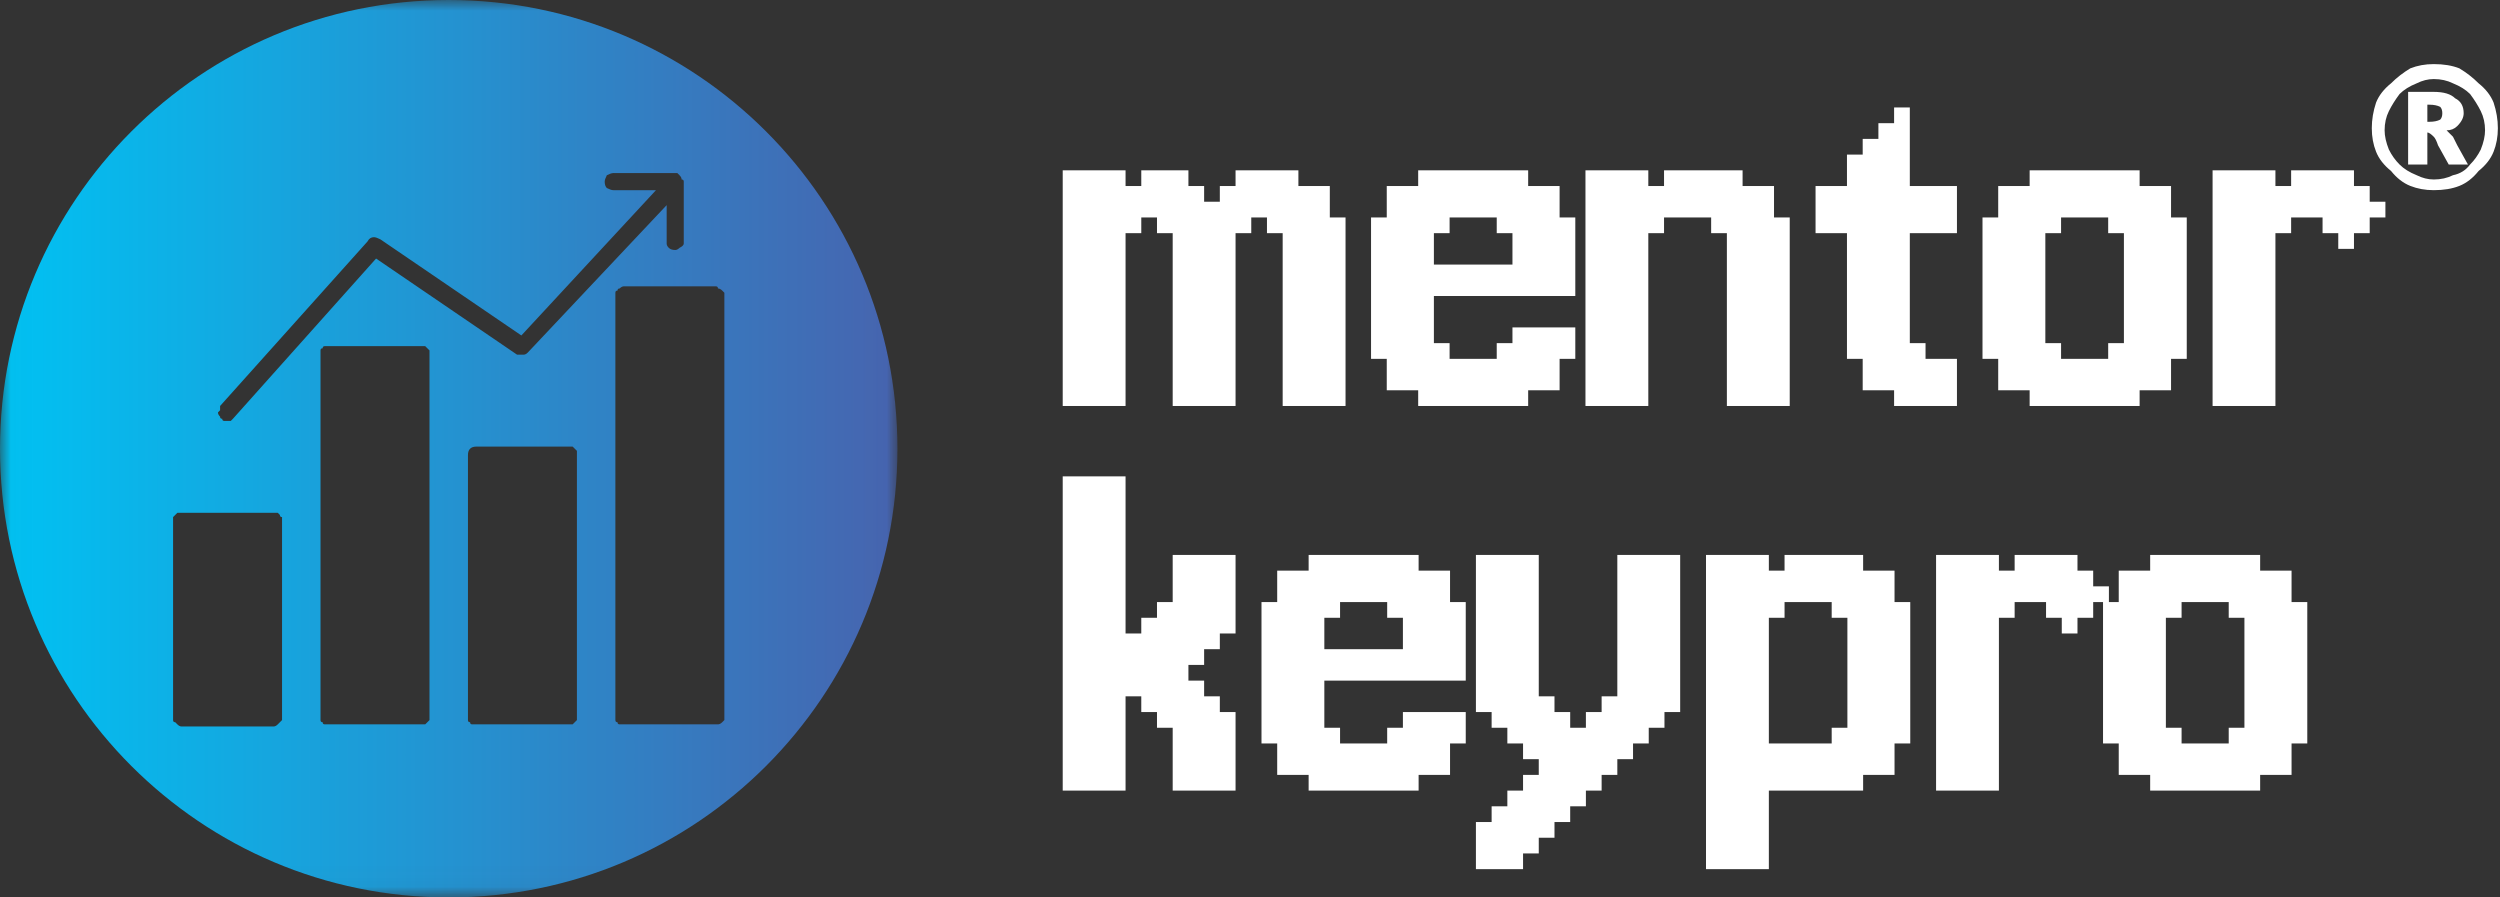 <svg width="117" height="42" viewBox="0 0 117 42" fill="none" xmlns="http://www.w3.org/2000/svg">
<rect x="0" y="0" width="117" height="42" fill="#333333" stroke="none"/>
<mask id="mask0_8_20" style="mask-type:luminance" maskUnits="userSpaceOnUse" x="0" y="0" width="42" height="42">
<path d="M41.99 0V41.97H0.02V0H41.99Z" fill="white"/>
</mask>
<g mask="url(#mask0_8_20)">
<path fill-rule="evenodd" clip-rule="evenodd" d="M21 42C9.4 42 0 32.6 0 21C0 9.4 9.4 0 21 0C32.6 0 42 9.4 42 21C42 32.6 32.6 42 21 42ZM19.7 16.2H15.4C15.333 16.2 15.267 16.2 15.2 16.2C15.133 16.2 15.1 16.233 15.1 16.3C15.033 16.3 15 16.333 15 16.4C15 16.467 15 16.533 15 16.6V33.5C15 33.567 15 33.633 15 33.7C15 33.767 15.033 33.8 15.1 33.8C15.1 33.867 15.133 33.9 15.2 33.9C15.267 33.9 15.333 33.9 15.4 33.9H19.7C19.767 33.9 19.833 33.9 19.9 33.9C19.9 33.9 19.933 33.867 20 33.8C20 33.8 20.033 33.767 20.1 33.7C20.1 33.633 20.1 33.567 20.1 33.5V16.6C20.1 16.533 20.1 16.467 20.1 16.4C20.033 16.333 20 16.3 20 16.3C19.933 16.233 19.9 16.2 19.9 16.2C19.833 16.2 19.767 16.2 19.7 16.2ZM26.6 20.9H22.3C22.167 20.9 22.067 20.933 22 21C21.933 21.067 21.9 21.167 21.9 21.3V33.5C21.9 33.567 21.9 33.633 21.9 33.7C21.9 33.767 21.933 33.8 22 33.8C22 33.867 22.033 33.9 22.1 33.9C22.167 33.9 22.233 33.9 22.3 33.9H26.6C26.667 33.9 26.733 33.9 26.8 33.9C26.8 33.9 26.833 33.867 26.9 33.8C26.9 33.8 26.933 33.767 27 33.7C27 33.633 27 33.567 27 33.5V21.3C27 21.233 27 21.167 27 21.1C26.933 21.033 26.9 21 26.9 21C26.833 20.933 26.8 20.9 26.8 20.9C26.733 20.9 26.667 20.9 26.6 20.9ZM33.5 13.4H29.2C29.133 13.4 29.067 13.433 29 13.5C28.933 13.5 28.9 13.533 28.9 13.6C28.833 13.6 28.8 13.633 28.8 13.7C28.8 13.767 28.8 13.8 28.8 13.8V33.5C28.8 33.567 28.8 33.633 28.8 33.7C28.8 33.767 28.833 33.8 28.9 33.8C28.9 33.867 28.933 33.9 29 33.9C29.067 33.9 29.133 33.9 29.2 33.9H33.5C33.567 33.9 33.6 33.9 33.6 33.9C33.667 33.9 33.733 33.867 33.8 33.8C33.8 33.8 33.833 33.767 33.9 33.7C33.9 33.633 33.9 33.567 33.9 33.5V13.8C33.9 13.8 33.9 13.767 33.9 13.7C33.833 13.633 33.8 13.6 33.8 13.6C33.733 13.533 33.667 13.5 33.6 13.5C33.6 13.433 33.567 13.4 33.5 13.4ZM31.2 11.4C31.2 11.467 31.233 11.533 31.3 11.6C31.367 11.667 31.467 11.7 31.6 11.7C31.667 11.7 31.733 11.667 31.8 11.6C31.933 11.533 32 11.467 32 11.4V8.5C32 8.433 31.967 8.4 31.9 8.4C31.9 8.333 31.867 8.267 31.8 8.2C31.8 8.2 31.767 8.167 31.7 8.1C31.633 8.1 31.6 8.1 31.6 8.1H28.7C28.633 8.1 28.533 8.133 28.4 8.2C28.333 8.333 28.3 8.433 28.3 8.5C28.3 8.633 28.333 8.733 28.4 8.8C28.533 8.867 28.633 8.9 28.7 8.9H30.7L24.4 15.7L17.8 11.2C17.667 11.133 17.567 11.1 17.5 11.1C17.367 11.1 17.267 11.167 17.2 11.3L10.3 19C10.3 19.067 10.3 19.133 10.3 19.2C10.233 19.267 10.2 19.3 10.2 19.3C10.2 19.367 10.233 19.433 10.3 19.5C10.3 19.567 10.333 19.6 10.4 19.6C10.4 19.667 10.433 19.7 10.5 19.7C10.567 19.7 10.633 19.7 10.7 19.7C10.7 19.7 10.733 19.7 10.8 19.7C10.867 19.633 10.9 19.6 10.9 19.6L17.6 12.1L24.2 16.6C24.267 16.6 24.367 16.6 24.5 16.6C24.567 16.6 24.633 16.567 24.7 16.5L31.2 9.6V11.4ZM12.8 24H8.5C8.433 24 8.367 24 8.3 24C8.3 24 8.267 24.033 8.2 24.1C8.133 24.167 8.1 24.2 8.1 24.2C8.1 24.267 8.1 24.333 8.1 24.4V33.6C8.1 33.6 8.1 33.633 8.1 33.7C8.1 33.767 8.133 33.8 8.2 33.8C8.267 33.867 8.3 33.9 8.3 33.9C8.367 33.967 8.433 34 8.5 34H12.8C12.867 34 12.933 33.967 13 33.9C13 33.9 13.033 33.867 13.1 33.8C13.1 33.8 13.133 33.767 13.2 33.7C13.2 33.633 13.2 33.6 13.2 33.6V24.4C13.2 24.333 13.2 24.267 13.2 24.2C13.133 24.2 13.1 24.167 13.1 24.1C13.033 24.033 13 24 13 24C12.933 24 12.867 24 12.8 24Z" fill="url(#paint0_linear_8_20)"/>
</g>
<path d="M113.9 3.7C113.633 3.7 113.367 3.767 113.1 3.9C112.767 4.033 112.5 4.2 112.3 4.4C112.1 4.667 111.933 4.933 111.8 5.2C111.667 5.467 111.6 5.767 111.6 6.1C111.6 6.367 111.667 6.667 111.8 7C111.933 7.267 112.1 7.5 112.3 7.7C112.5 7.9 112.767 8.067 113.1 8.2C113.367 8.333 113.633 8.4 113.9 8.4C114.233 8.4 114.533 8.333 114.8 8.2C115.133 8.133 115.4 7.967 115.6 7.7C115.8 7.5 115.967 7.267 116.1 7C116.233 6.667 116.3 6.367 116.3 6.1C116.3 5.767 116.233 5.467 116.1 5.2C115.967 4.933 115.8 4.667 115.6 4.4C115.4 4.2 115.133 4.033 114.8 3.9C114.533 3.767 114.233 3.7 113.9 3.7ZM113.7 4.9H113.6V5.7H113.7C113.9 5.7 114.067 5.667 114.2 5.6C114.267 5.533 114.3 5.433 114.3 5.3C114.3 5.167 114.267 5.067 114.2 5C114.067 4.933 113.9 4.9 113.7 4.9ZM112.7 4.3H113.9C114.367 4.3 114.7 4.4 114.9 4.6C115.167 4.733 115.3 4.967 115.3 5.3C115.3 5.5 115.2 5.7 115 5.9C114.867 6.033 114.7 6.1 114.5 6.1C114.567 6.167 114.667 6.267 114.8 6.4C114.867 6.533 114.933 6.667 115 6.8L115.5 7.7H114.6L114.1 6.8C114.033 6.6 113.967 6.467 113.9 6.4C113.767 6.267 113.667 6.2 113.6 6.2V7.7H112.7V4.3ZM113.9 3C114.367 3 114.767 3.067 115.1 3.2C115.433 3.4 115.733 3.633 116 3.9C116.333 4.167 116.567 4.467 116.7 4.8C116.833 5.2 116.9 5.6 116.9 6C116.9 6.4 116.833 6.767 116.7 7.1C116.567 7.433 116.333 7.733 116 8C115.733 8.333 115.433 8.567 115.1 8.7C114.767 8.833 114.367 8.9 113.9 8.9C113.5 8.9 113.133 8.833 112.8 8.7C112.467 8.567 112.167 8.333 111.9 8C111.567 7.733 111.333 7.433 111.2 7.1C111.067 6.767 111 6.4 111 6C111 5.6 111.067 5.2 111.2 4.8C111.333 4.467 111.567 4.167 111.9 3.9C112.167 3.633 112.467 3.4 112.8 3.2C113.133 3.067 113.5 3 113.9 3Z" fill="white"/>
<path d="M49.735 7.971H50.471V8.706H49.735V7.971ZM50.471 7.971H51.206V8.706H50.471V7.971ZM51.206 7.971H51.941V8.706H51.206V7.971ZM49.735 9.441H50.471V10.177H49.735V9.441ZM49.735 8.706H50.471V9.441H49.735V8.706ZM51.206 18.265H51.941V19H51.206V18.265ZM50.471 18.265H51.206V19H50.471V18.265ZM49.735 17.529H50.471V18.265H49.735V17.529ZM49.735 16.794H50.471V17.529H49.735V16.794ZM49.735 18.265H50.471V19H49.735V18.265ZM53.412 7.971H54.147V8.706H53.412V7.971ZM51.941 7.971H52.676V8.706H51.941V7.971ZM54.882 7.971H55.618V8.706H54.882V7.971ZM55.618 8.706H56.353V9.441H55.618V8.706ZM54.882 8.706H55.618V9.441H54.882V8.706ZM54.882 9.441H55.618V10.177H54.882V9.441ZM56.353 9.441H57.088V10.177H56.353V9.441ZM55.618 9.441H56.353V10.177H55.618V9.441ZM54.882 10.177H55.618V10.912H54.882V10.177ZM54.147 10.177H54.882V10.912H54.147V10.177ZM55.618 10.177H56.353V10.912H55.618V10.177ZM56.353 10.177H57.088V10.912H56.353V10.177ZM57.088 10.912H57.824V11.647H57.088V10.912ZM57.088 11.647H57.824V12.382H57.088V11.647ZM57.088 12.382H57.824V13.118H57.088V12.382ZM57.088 13.118H57.824V13.853H57.088V13.118ZM57.088 13.853H57.824V14.588H57.088V13.853ZM57.088 14.588H57.824V15.323H57.088V14.588ZM57.088 15.323H57.824V16.059H57.088V15.323ZM57.088 16.059H57.824V16.794H57.088V16.059ZM56.353 16.059H57.088V16.794H56.353V16.059ZM56.353 16.794H57.088V17.529H56.353V16.794ZM56.353 17.529H57.088V18.265H56.353V17.529ZM55.618 17.529H56.353V18.265H55.618V17.529ZM54.882 17.529H55.618V18.265H54.882V17.529ZM54.882 16.059H55.618V16.794H54.882V16.059ZM54.882 16.794H55.618V17.529H54.882V16.794ZM55.618 16.794H56.353V17.529H55.618V16.794ZM55.618 16.059H56.353V16.794H55.618V16.059ZM55.618 15.323H56.353V16.059H55.618V15.323ZM54.882 15.323H55.618V16.059H54.882V15.323ZM54.882 14.588H55.618V15.323H54.882V14.588ZM54.882 13.853H55.618V14.588H54.882V13.853ZM54.882 13.118H55.618V13.853H54.882V13.118ZM54.882 12.382H55.618V13.118H54.882V12.382ZM54.882 11.647H55.618V12.382H54.882V11.647ZM54.882 10.912H55.618V11.647H54.882V10.912ZM55.618 10.912H56.353V11.647H55.618V10.912ZM55.618 11.647H56.353V12.382H55.618V11.647ZM55.618 12.382H56.353V13.118H55.618V12.382ZM55.618 13.118H56.353V13.853H55.618V13.118ZM55.618 13.853H56.353V14.588H55.618V13.853ZM55.618 14.588H56.353V15.323H55.618V14.588ZM56.353 15.323H57.088V16.059H56.353V15.323ZM56.353 14.588H57.088V15.323H56.353V14.588ZM56.353 13.853H57.088V14.588H56.353V13.853ZM56.353 13.118H57.088V13.853H56.353V13.118ZM56.353 12.382H57.088V13.118H56.353V12.382ZM56.353 11.647H57.088V12.382H56.353V11.647ZM56.353 10.912H57.088V11.647H56.353V10.912ZM54.882 18.265H55.618V19H54.882V18.265ZM51.941 18.265H52.676V19H51.941V18.265ZM51.941 17.529H52.676V18.265H51.941V17.529ZM51.206 17.529H51.941V18.265H51.206V17.529ZM50.471 17.529H51.206V18.265H50.471V17.529ZM50.471 11.647H51.206V12.382H50.471V11.647ZM50.471 10.912H51.206V11.647H50.471V10.912ZM49.735 10.177H50.471V10.912H49.735V10.177ZM50.471 9.441H51.206V10.177H50.471V9.441ZM51.206 8.706H51.941V9.441H51.206V8.706ZM51.941 8.706H52.676V9.441H51.941V8.706ZM52.676 8.706H53.412V9.441H52.676V8.706ZM52.676 9.441H53.412V10.177H52.676V9.441ZM52.676 10.177H53.412V10.912H52.676V10.177ZM51.941 10.177H52.676V10.912H51.941V10.177ZM51.206 10.177H51.941V10.912H51.206V10.177ZM51.941 10.912H52.676V11.647H51.941V10.912ZM51.941 11.647H52.676V12.382H51.941V11.647ZM51.941 12.382H52.676V13.118H51.941V12.382ZM51.941 16.794H52.676V17.529H51.941V16.794ZM51.206 16.794H51.941V17.529H51.206V16.794ZM51.206 11.647H51.941V12.382H51.206V11.647ZM51.206 10.912H51.941V11.647H51.206V10.912ZM51.206 9.441H51.941V10.177H51.206V9.441ZM51.941 9.441H52.676V10.177H51.941V9.441ZM53.412 8.706H54.147V9.441H53.412V8.706ZM54.147 8.706H54.882V9.441H54.147V8.706ZM54.147 9.441H54.882V10.177H54.147V9.441ZM53.412 9.441H54.147V10.177H53.412V9.441ZM50.471 8.706H51.206V9.441H50.471V8.706ZM50.471 16.794H51.206V17.529H50.471V16.794ZM50.471 10.177H51.206V10.912H50.471V10.177ZM49.735 10.912H50.471V11.647H49.735V10.912ZM49.735 11.647H50.471V12.382H49.735V11.647ZM49.735 16.059H50.471V16.794H49.735V16.059ZM50.471 16.059H51.206V16.794H50.471V16.059ZM51.206 16.059H51.941V16.794H51.206V16.059ZM51.941 16.059H52.676V16.794H51.941V16.059ZM51.206 12.382H51.941V13.118H51.206V12.382ZM50.471 12.382H51.206V13.118H50.471V12.382ZM49.735 12.382H50.471V13.118H49.735V12.382ZM49.735 13.118H50.471V13.853H49.735V13.118ZM49.735 13.853H50.471V14.588H49.735V13.853ZM49.735 14.588H50.471V15.323H49.735V14.588ZM50.471 14.588H51.206V15.323H50.471V14.588ZM50.471 15.323H51.206V16.059H50.471V15.323ZM51.206 15.323H51.941V16.059H51.206V15.323ZM49.735 15.323H50.471V16.059H49.735V15.323ZM51.941 15.323H52.676V16.059H51.941V15.323ZM51.941 14.588H52.676V15.323H51.941V14.588ZM51.941 13.853H52.676V14.588H51.941V13.853ZM51.941 13.118H52.676V13.853H51.941V13.118ZM51.206 13.118H51.941V13.853H51.206V13.118ZM50.471 13.118H51.206V13.853H50.471V13.118ZM50.471 13.853H51.206V14.588H50.471V13.853ZM51.206 14.588H51.941V15.323H51.206V14.588ZM51.206 13.853H51.941V14.588H51.206V13.853ZM55.618 18.265H56.353V19H55.618V18.265ZM56.353 18.265H57.088V19H56.353V18.265ZM57.088 18.265H57.824V19H57.088V18.265ZM57.088 17.529H57.824V18.265H57.088V17.529ZM57.088 16.794H57.824V17.529H57.088V16.794ZM57.824 7.971H58.559V8.706H57.824V7.971ZM58.559 7.971H59.294V8.706H58.559V7.971ZM59.294 7.971H60.029V8.706H59.294V7.971ZM60.029 7.971H60.765V8.706H60.029V7.971ZM60.765 8.706H61.5V9.441H60.765V8.706ZM60.029 8.706H60.765V9.441H60.029V8.706ZM60.029 9.441H60.765V10.177H60.029V9.441ZM61.5 8.706H62.235V9.441H61.5V8.706ZM61.5 9.441H62.235V10.177H61.5V9.441ZM60.765 9.441H61.5V10.177H60.765V9.441ZM60.029 10.177H60.765V10.912H60.029V10.177ZM59.294 10.177H60.029V10.912H59.294V10.177ZM60.765 10.177H61.5V10.912H60.765V10.177ZM61.5 10.177H62.235V10.912H61.5V10.177ZM62.235 10.177H62.971V10.912H62.235V10.177ZM62.235 10.912H62.971V11.647H62.235V10.912ZM62.235 11.647H62.971V12.382H62.235V11.647ZM62.235 12.382H62.971V13.118H62.235V12.382ZM62.235 13.118H62.971V13.853H62.235V13.118ZM62.235 13.853H62.971V14.588H62.235V13.853ZM62.235 14.588H62.971V15.323H62.235V14.588ZM62.235 15.323H62.971V16.059H62.235V15.323ZM62.235 16.059H62.971V16.794H62.235V16.059ZM61.5 16.059H62.235V16.794H61.5V16.059ZM61.5 16.794H62.235V17.529H61.5V16.794ZM61.5 17.529H62.235V18.265H61.5V17.529ZM60.765 17.529H61.5V18.265H60.765V17.529ZM60.029 17.529H60.765V18.265H60.029V17.529ZM60.029 16.059H60.765V16.794H60.029V16.059ZM60.029 16.794H60.765V17.529H60.029V16.794ZM60.765 16.794H61.5V17.529H60.765V16.794ZM60.765 16.059H61.5V16.794H60.765V16.059ZM60.765 15.323H61.5V16.059H60.765V15.323ZM60.029 15.323H60.765V16.059H60.029V15.323ZM60.029 14.588H60.765V15.323H60.029V14.588ZM60.029 13.853H60.765V14.588H60.029V13.853ZM60.029 13.118H60.765V13.853H60.029V13.118ZM60.029 12.382H60.765V13.118H60.029V12.382ZM60.029 11.647H60.765V12.382H60.029V11.647ZM60.029 10.912H60.765V11.647H60.029V10.912ZM60.765 10.912H61.5V11.647H60.765V10.912ZM60.765 11.647H61.5V12.382H60.765V11.647ZM60.765 12.382H61.5V13.118H60.765V12.382ZM60.765 13.118H61.5V13.853H60.765V13.118ZM60.765 13.853H61.5V14.588H60.765V13.853ZM60.765 14.588H61.5V15.323H60.765V14.588ZM61.5 15.323H62.235V16.059H61.5V15.323ZM61.5 14.588H62.235V15.323H61.5V14.588ZM61.5 13.853H62.235V14.588H61.5V13.853ZM61.5 13.118H62.235V13.853H61.5V13.118ZM61.5 12.382H62.235V13.118H61.5V12.382ZM61.5 11.647H62.235V12.382H61.5V11.647ZM61.5 10.912H62.235V11.647H61.5V10.912ZM60.029 18.265H60.765V19H60.029V18.265ZM57.088 8.706H57.824V9.441H57.088V8.706ZM57.088 9.441H57.824V10.177H57.088V9.441ZM57.088 10.177H57.824V10.912H57.088V10.177ZM57.824 8.706H58.559V9.441H57.824V8.706ZM58.559 8.706H59.294V9.441H58.559V8.706ZM59.294 8.706H60.029V9.441H59.294V8.706ZM59.294 9.441H60.029V10.177H59.294V9.441ZM58.559 9.441H59.294V10.177H58.559V9.441ZM57.824 9.441H58.559V10.177H57.824V9.441ZM60.765 18.265H61.5V19H60.765V18.265ZM61.5 18.265H62.235V19H61.5V18.265ZM62.235 18.265H62.971V19H62.235V18.265ZM62.235 17.529H62.971V18.265H62.235V17.529ZM62.235 16.794H62.971V17.529H62.235V16.794ZM54.147 7.971H54.882V8.706H54.147V7.971ZM57.824 10.177H58.559V10.912H57.824V10.177ZM67.106 7.971H67.841V8.706H67.106V7.971ZM67.841 7.971H68.577V8.706H67.841V7.971ZM66.371 7.971H67.106V8.706H66.371V7.971ZM68.577 7.971H69.312V8.706H68.577V7.971ZM69.312 7.971H70.047V8.706H69.312V7.971ZM70.047 7.971H70.783V8.706H70.047V7.971ZM70.783 7.971H71.518V8.706H70.783V7.971ZM71.518 8.706H72.253V9.441H71.518V8.706ZM70.783 8.706H71.518V9.441H70.783V8.706ZM70.783 9.441H71.518V10.177H70.783V9.441ZM72.253 8.706H72.989V9.441H72.253V8.706ZM72.253 9.441H72.989V10.177H72.253V9.441ZM71.518 9.441H72.253V10.177H71.518V9.441ZM70.783 10.177H71.518V10.912H70.783V10.177ZM70.047 10.177H70.783V10.912H70.047V10.177ZM71.518 10.177H72.253V10.912H71.518V10.177ZM72.253 10.177H72.989V10.912H72.253V10.177ZM72.989 10.177H73.724V10.912H72.989V10.177ZM72.989 10.912H73.724V11.647H72.989V10.912ZM72.989 15.323H73.724V16.059H72.989V15.323ZM72.989 16.059H73.724V16.794H72.989V16.059ZM72.253 16.059H72.989V16.794H72.253V16.059ZM72.253 16.794H72.989V17.529H72.253V16.794ZM72.253 17.529H72.989V18.265H72.253V17.529ZM71.518 17.529H72.253V18.265H71.518V17.529ZM70.783 17.529H71.518V18.265H70.783V17.529ZM70.047 16.794H70.783V17.529H70.047V16.794ZM70.047 16.059H70.783V16.794H70.047V16.059ZM70.783 16.059H71.518V16.794H70.783V16.059ZM70.783 16.794H71.518V17.529H70.783V16.794ZM71.518 16.794H72.253V17.529H71.518V16.794ZM71.518 16.059H72.253V16.794H71.518V16.059ZM71.518 15.323H72.253V16.059H71.518V15.323ZM70.783 15.323H71.518V16.059H70.783V15.323ZM70.783 10.912H71.518V11.647H70.783V10.912ZM71.518 10.912H72.253V11.647H71.518V10.912ZM72.253 15.323H72.989V16.059H72.253V15.323ZM72.253 10.912H72.989V11.647H72.253V10.912ZM70.047 17.529H70.783V18.265H70.047V17.529ZM70.047 18.265H70.783V19H70.047V18.265ZM70.783 18.265H71.518V19H70.783V18.265ZM69.312 18.265H70.047V19H69.312V18.265ZM68.577 18.265H69.312V19H68.577V18.265ZM67.841 18.265H68.577V19H67.841V18.265ZM67.106 18.265H67.841V19H67.106V18.265ZM66.371 18.265H67.106V19H66.371V18.265ZM66.371 17.529H67.106V18.265H66.371V17.529ZM65.636 17.529H66.371V18.265H65.636V17.529ZM64.9 17.529H65.636V18.265H64.9V17.529ZM64.9 16.794H65.636V17.529H64.9V16.794ZM64.165 16.059H64.9V16.794H64.165V16.059ZM64.9 16.059H65.636V16.794H64.9V16.059ZM64.165 15.323H64.9V16.059H64.165V15.323ZM64.165 14.588H64.9V15.323H64.165V14.588ZM64.165 13.853H64.9V14.588H64.165V13.853ZM64.165 13.118H64.9V13.853H64.165V13.118ZM64.165 12.382H64.9V13.118H64.165V12.382ZM64.165 11.647H64.9V12.382H64.165V11.647ZM64.9 11.647H65.636V12.382H64.9V11.647ZM64.9 10.912H65.636V11.647H64.9V10.912ZM64.165 10.912H64.9V11.647H64.165V10.912ZM64.165 10.177H64.9V10.912H64.165V10.177ZM64.9 10.177H65.636V10.912H64.9V10.177ZM64.9 9.441H65.636V10.177H64.9V9.441ZM64.9 8.706H65.636V9.441H64.9V8.706ZM65.636 8.706H66.371V9.441H65.636V8.706ZM66.371 8.706H67.106V9.441H66.371V8.706ZM67.106 8.706H67.841V9.441H67.106V8.706ZM67.106 9.441H67.841V10.177H67.106V9.441ZM67.106 10.177H67.841V10.912H67.106V10.177ZM66.371 10.177H67.106V10.912H66.371V10.177ZM65.636 10.177H66.371V10.912H65.636V10.177ZM66.371 10.912H67.106V11.647H66.371V10.912ZM66.371 11.647H67.106V12.382H66.371V11.647ZM66.371 12.382H67.106V13.118H66.371V12.382ZM66.371 13.118H67.106V13.853H66.371V13.118ZM66.371 13.853H67.106V14.588H66.371V13.853ZM66.371 14.588H67.106V15.323H66.371V14.588ZM66.371 15.323H67.106V16.059H66.371V15.323ZM66.371 16.059H67.106V16.794H66.371V16.059ZM67.106 16.059H67.841V16.794H67.106V16.059ZM67.106 16.794H67.841V17.529H67.106V16.794ZM67.841 16.794H68.577V17.529H67.841V16.794ZM68.577 16.794H69.312V17.529H68.577V16.794ZM69.312 16.794H70.047V17.529H69.312V16.794ZM69.312 17.529H70.047V18.265H69.312V17.529ZM68.577 17.529H69.312V18.265H68.577V17.529ZM67.841 17.529H68.577V18.265H67.841V17.529ZM67.106 17.529H67.841V18.265H67.106V17.529ZM66.371 16.794H67.106V17.529H66.371V16.794ZM65.636 16.794H66.371V17.529H65.636V16.794ZM65.636 16.059H66.371V16.794H65.636V16.059ZM65.636 15.323H66.371V16.059H65.636V15.323ZM65.636 14.588H66.371V15.323H65.636V14.588ZM64.9 14.588H65.636V15.323H64.9V14.588ZM64.9 15.323H65.636V16.059H64.9V15.323ZM64.9 13.853H65.636V14.588H64.9V13.853ZM64.9 13.118H65.636V13.853H64.9V13.118ZM64.9 12.382H65.636V13.118H64.9V12.382ZM65.636 12.382H66.371V13.118H65.636V12.382ZM65.636 13.118H66.371V13.853H65.636V13.118ZM65.636 13.853H66.371V14.588H65.636V13.853ZM65.636 11.647H66.371V12.382H65.636V11.647ZM65.636 10.912H66.371V11.647H65.636V10.912ZM65.636 9.441H66.371V10.177H65.636V9.441ZM66.371 9.441H67.106V10.177H66.371V9.441ZM67.841 8.706H68.577V9.441H67.841V8.706ZM68.577 8.706H69.312V9.441H68.577V8.706ZM69.312 8.706H70.047V9.441H69.312V8.706ZM70.047 8.706H70.783V9.441H70.047V8.706ZM70.047 9.441H70.783V10.177H70.047V9.441ZM69.312 9.441H70.047V10.177H69.312V9.441ZM68.577 9.441H69.312V10.177H68.577V9.441ZM67.841 9.441H68.577V10.177H67.841V9.441ZM72.989 11.647H73.724V12.382H72.989V11.647ZM72.253 11.647H72.989V12.382H72.253V11.647ZM71.518 11.647H72.253V12.382H71.518V11.647ZM70.783 11.647H71.518V12.382H70.783V11.647ZM72.989 12.382H73.724V13.118H72.989V12.382ZM72.253 12.382H72.989V13.118H72.253V12.382ZM71.518 12.382H72.253V13.118H71.518V12.382ZM70.783 12.382H71.518V13.118H70.783V12.382ZM70.047 12.382H70.783V13.118H70.047V12.382ZM69.312 12.382H70.047V13.118H69.312V12.382ZM68.577 12.382H69.312V13.118H68.577V12.382ZM67.841 12.382H68.577V13.118H67.841V12.382ZM67.106 12.382H67.841V13.118H67.106V12.382ZM67.106 13.118H67.841V13.853H67.106V13.118ZM67.841 13.118H68.577V13.853H67.841V13.118ZM68.577 13.118H69.312V13.853H68.577V13.118ZM69.312 13.118H70.047V13.853H69.312V13.118ZM70.047 13.118H70.783V13.853H70.047V13.118ZM70.783 13.118H71.518V13.853H70.783V13.118ZM71.518 13.118H72.253V13.853H71.518V13.118ZM72.253 13.118H72.989V13.853H72.253V13.118ZM72.989 13.118H73.724V13.853H72.989V13.118ZM74.2 7.971H74.935V8.706H74.2V7.971ZM74.935 7.971H75.671V8.706H74.935V7.971ZM75.671 7.971H76.406V8.706H75.671V7.971ZM74.2 9.441H74.935V10.177H74.2V9.441ZM74.2 8.706H74.935V9.441H74.2V8.706ZM75.671 18.265H76.406V19H75.671V18.265ZM74.935 18.265H75.671V19H74.935V18.265ZM74.2 17.529H74.935V18.265H74.2V17.529ZM74.2 16.794H74.935V17.529H74.2V16.794ZM74.2 18.265H74.935V19H74.2V18.265ZM77.877 7.971H78.612V8.706H77.877V7.971ZM76.406 7.971H77.141V8.706H76.406V7.971ZM78.612 7.971H79.347V8.706H78.612V7.971ZM79.347 7.971H80.082V8.706H79.347V7.971ZM80.082 7.971H80.818V8.706H80.082V7.971ZM80.818 7.971H81.553V8.706H80.818V7.971ZM81.553 8.706H82.288V9.441H81.553V8.706ZM80.818 8.706H81.553V9.441H80.818V8.706ZM80.818 9.441H81.553V10.177H80.818V9.441ZM82.288 8.706H83.024V9.441H82.288V8.706ZM82.288 9.441H83.024V10.177H82.288V9.441ZM81.553 9.441H82.288V10.177H81.553V9.441ZM80.818 10.177H81.553V10.912H80.818V10.177ZM80.082 10.177H80.818V10.912H80.082V10.177ZM81.553 10.177H82.288V10.912H81.553V10.177ZM82.288 10.177H83.024V10.912H82.288V10.177ZM83.024 10.177H83.759V10.912H83.024V10.177ZM83.024 10.912H83.759V11.647H83.024V10.912ZM83.024 11.647H83.759V12.382H83.024V11.647ZM83.024 12.382H83.759V13.118H83.024V12.382ZM83.024 13.118H83.759V13.853H83.024V13.118ZM83.024 13.853H83.759V14.588H83.024V13.853ZM83.024 14.588H83.759V15.323H83.024V14.588ZM83.024 15.323H83.759V16.059H83.024V15.323ZM83.024 16.059H83.759V16.794H83.024V16.059ZM82.288 16.059H83.024V16.794H82.288V16.059ZM82.288 16.794H83.024V17.529H82.288V16.794ZM82.288 17.529H83.024V18.265H82.288V17.529ZM81.553 17.529H82.288V18.265H81.553V17.529ZM80.818 17.529H81.553V18.265H80.818V17.529ZM80.818 16.059H81.553V16.794H80.818V16.059ZM80.818 16.794H81.553V17.529H80.818V16.794ZM81.553 16.794H82.288V17.529H81.553V16.794ZM81.553 16.059H82.288V16.794H81.553V16.059ZM81.553 15.323H82.288V16.059H81.553V15.323ZM80.818 15.323H81.553V16.059H80.818V15.323ZM80.818 14.588H81.553V15.323H80.818V14.588ZM80.818 13.853H81.553V14.588H80.818V13.853ZM80.818 13.118H81.553V13.853H80.818V13.118ZM80.818 12.382H81.553V13.118H80.818V12.382ZM80.818 11.647H81.553V12.382H80.818V11.647ZM80.818 10.912H81.553V11.647H80.818V10.912ZM81.553 10.912H82.288V11.647H81.553V10.912ZM81.553 11.647H82.288V12.382H81.553V11.647ZM81.553 12.382H82.288V13.118H81.553V12.382ZM81.553 13.118H82.288V13.853H81.553V13.118ZM81.553 13.853H82.288V14.588H81.553V13.853ZM81.553 14.588H82.288V15.323H81.553V14.588ZM82.288 15.323H83.024V16.059H82.288V15.323ZM82.288 14.588H83.024V15.323H82.288V14.588ZM82.288 13.853H83.024V14.588H82.288V13.853ZM82.288 13.118H83.024V13.853H82.288V13.118ZM82.288 12.382H83.024V13.118H82.288V12.382ZM82.288 11.647H83.024V12.382H82.288V11.647ZM82.288 10.912H83.024V11.647H82.288V10.912ZM80.818 18.265H81.553V19H80.818V18.265ZM76.406 18.265H77.141V19H76.406V18.265ZM76.406 17.529H77.141V18.265H76.406V17.529ZM75.671 17.529H76.406V18.265H75.671V17.529ZM74.935 17.529H75.671V18.265H74.935V17.529ZM74.935 11.647H75.671V12.382H74.935V11.647ZM74.935 10.912H75.671V11.647H74.935V10.912ZM74.2 10.177H74.935V10.912H74.2V10.177ZM74.935 9.441H75.671V10.177H74.935V9.441ZM75.671 8.706H76.406V9.441H75.671V8.706ZM76.406 8.706H77.141V9.441H76.406V8.706ZM77.141 8.706H77.877V9.441H77.141V8.706ZM77.141 9.441H77.877V10.177H77.141V9.441ZM77.141 10.177H77.877V10.912H77.141V10.177ZM76.406 10.177H77.141V10.912H76.406V10.177ZM75.671 10.177H76.406V10.912H75.671V10.177ZM76.406 10.912H77.141V11.647H76.406V10.912ZM76.406 11.647H77.141V12.382H76.406V11.647ZM76.406 12.382H77.141V13.118H76.406V12.382ZM76.406 16.794H77.141V17.529H76.406V16.794ZM75.671 16.794H76.406V17.529H75.671V16.794ZM75.671 11.647H76.406V12.382H75.671V11.647ZM75.671 10.912H76.406V11.647H75.671V10.912ZM75.671 9.441H76.406V10.177H75.671V9.441ZM76.406 9.441H77.141V10.177H76.406V9.441ZM77.877 8.706H78.612V9.441H77.877V8.706ZM78.612 8.706H79.347V9.441H78.612V8.706ZM79.347 8.706H80.082V9.441H79.347V8.706ZM80.082 8.706H80.818V9.441H80.082V8.706ZM80.082 9.441H80.818V10.177H80.082V9.441ZM79.347 9.441H80.082V10.177H79.347V9.441ZM78.612 9.441H79.347V10.177H78.612V9.441ZM77.877 9.441H78.612V10.177H77.877V9.441ZM74.935 8.706H75.671V9.441H74.935V8.706ZM74.935 16.794H75.671V17.529H74.935V16.794ZM74.935 10.177H75.671V10.912H74.935V10.177ZM74.2 10.912H74.935V11.647H74.2V10.912ZM74.2 11.647H74.935V12.382H74.2V11.647ZM74.2 16.059H74.935V16.794H74.2V16.059ZM74.935 16.059H75.671V16.794H74.935V16.059ZM75.671 16.059H76.406V16.794H75.671V16.059ZM76.406 16.059H77.141V16.794H76.406V16.059ZM75.671 12.382H76.406V13.118H75.671V12.382ZM74.935 12.382H75.671V13.118H74.935V12.382ZM74.2 12.382H74.935V13.118H74.2V12.382ZM74.2 13.118H74.935V13.853H74.2V13.118ZM74.2 13.853H74.935V14.588H74.2V13.853ZM74.2 14.588H74.935V15.323H74.2V14.588ZM74.935 14.588H75.671V15.323H74.935V14.588ZM74.935 15.323H75.671V16.059H74.935V15.323ZM75.671 15.323H76.406V16.059H75.671V15.323ZM74.2 15.323H74.935V16.059H74.2V15.323ZM76.406 15.323H77.141V16.059H76.406V15.323ZM76.406 14.588H77.141V15.323H76.406V14.588ZM76.406 13.853H77.141V14.588H76.406V13.853ZM76.406 13.118H77.141V13.853H76.406V13.118ZM75.671 13.118H76.406V13.853H75.671V13.118ZM74.935 13.118H75.671V13.853H74.935V13.118ZM74.935 13.853H75.671V14.588H74.935V13.853ZM75.671 14.588H76.406V15.323H75.671V14.588ZM75.671 13.853H76.406V14.588H75.671V13.853ZM81.553 18.265H82.288V19H81.553V18.265ZM82.288 18.265H83.024V19H82.288V18.265ZM83.024 18.265H83.759V19H83.024V18.265ZM83.024 17.529H83.759V18.265H83.024V17.529ZM83.024 16.794H83.759V17.529H83.024V16.794ZM84.968 8.706H85.703V9.441H84.968V8.706ZM85.703 8.706H86.438V9.441H85.703V8.706ZM86.438 8.706H87.174V9.441H86.438V8.706ZM87.174 8.706H87.909V9.441H87.174V8.706ZM87.909 8.706H88.644V9.441H87.909V8.706ZM88.644 8.706H89.379V9.441H88.644V8.706ZM89.379 8.706H90.115V9.441H89.379V8.706ZM90.115 8.706H90.85V9.441H90.115V8.706ZM90.85 8.706H91.585V9.441H90.85V8.706ZM90.85 9.441H91.585V10.177H90.85V9.441ZM90.85 10.177H91.585V10.912H90.85V10.177ZM90.115 10.177H90.85V10.912H90.115V10.177ZM89.379 10.177H90.115V10.912H89.379V10.177ZM88.644 10.177H89.379V10.912H88.644V10.177ZM87.909 10.177H88.644V10.912H87.909V10.177ZM87.174 10.177H87.909V10.912H87.174V10.177ZM86.438 10.177H87.174V10.912H86.438V10.177ZM85.703 10.177H86.438V10.912H85.703V10.177ZM85.703 9.441H86.438V10.177H85.703V9.441ZM84.968 9.441H85.703V10.177H84.968V9.441ZM84.968 10.177H85.703V10.912H84.968V10.177ZM86.438 9.441H87.174V10.177H86.438V9.441ZM87.174 9.441H87.909V10.177H87.174V9.441ZM87.909 9.441H88.644V10.177H87.909V9.441ZM88.644 9.441H89.379V10.177H88.644V9.441ZM89.379 9.441H90.115V10.177H89.379V9.441ZM90.115 9.441H90.85V10.177H90.115V9.441ZM86.438 7.971H87.174V8.706H86.438V7.971ZM87.174 7.971H87.909V8.706H87.174V7.971ZM87.909 7.971H88.644V8.706H87.909V7.971ZM88.644 7.971H89.379V8.706H88.644V7.971ZM87.909 7.235H88.644V7.971H87.909V7.235ZM87.174 7.235H87.909V7.971H87.174V7.235ZM88.644 7.235H89.379V7.971H88.644V7.235ZM88.644 5.765H89.379V6.5H88.644V5.765ZM88.644 6.5H89.379V7.235H88.644V6.5ZM87.909 6.5H88.644V7.235H87.909V6.5ZM88.644 5.029H89.379V5.765H88.644V5.029ZM87.909 5.765H88.644V6.5H87.909V5.765ZM87.174 6.5H87.909V7.235H87.174V6.5ZM86.438 7.235H87.174V7.971H86.438V7.235ZM86.438 10.912H87.174V11.647H86.438V10.912ZM86.438 11.647H87.174V12.382H86.438V11.647ZM86.438 12.382H87.174V13.118H86.438V12.382ZM86.438 13.118H87.174V13.853H86.438V13.118ZM87.174 13.118H87.909V13.853H87.174V13.118ZM87.174 13.853H87.909V14.588H87.174V13.853ZM87.909 13.118H88.644V13.853H87.909V13.118ZM87.909 12.382H88.644V13.118H87.909V12.382ZM88.644 12.382H89.379V13.118H88.644V12.382ZM88.644 11.647H89.379V12.382H88.644V11.647ZM87.909 10.912H88.644V11.647H87.909V10.912ZM87.174 10.912H87.909V11.647H87.174V10.912ZM87.174 11.647H87.909V12.382H87.174V11.647ZM87.174 12.382H87.909V13.118H87.174V12.382ZM87.909 11.647H88.644V12.382H87.909V11.647ZM88.644 10.912H89.379V11.647H88.644V10.912ZM88.644 13.118H89.379V13.853H88.644V13.118ZM88.644 13.853H89.379V14.588H88.644V13.853ZM87.909 13.853H88.644V14.588H87.909V13.853ZM87.909 14.588H88.644V15.323H87.909V14.588ZM87.174 14.588H87.909V15.323H87.174V14.588ZM86.438 13.853H87.174V14.588H86.438V13.853ZM86.438 14.588H87.174V15.323H86.438V14.588ZM88.644 14.588H89.379V15.323H88.644V14.588ZM86.438 15.323H87.174V16.059H86.438V15.323ZM87.174 15.323H87.909V16.059H87.174V15.323ZM87.174 16.059H87.909V16.794H87.174V16.059ZM87.909 16.059H88.644V16.794H87.909V16.059ZM88.644 16.059H89.379V16.794H88.644V16.059ZM88.644 15.323H89.379V16.059H88.644V15.323ZM87.909 15.323H88.644V16.059H87.909V15.323ZM86.438 16.059H87.174V16.794H86.438V16.059ZM88.644 16.794H89.379V17.529H88.644V16.794ZM89.379 16.794H90.115V17.529H89.379V16.794ZM89.379 16.059H90.115V16.794H89.379V16.059ZM87.909 16.794H88.644V17.529H87.909V16.794ZM87.174 16.794H87.909V17.529H87.174V16.794ZM87.174 17.529H87.909V18.265H87.174V17.529ZM87.909 17.529H88.644V18.265H87.909V17.529ZM88.644 17.529H89.379V18.265H88.644V17.529ZM89.379 17.529H90.115V18.265H89.379V17.529ZM90.115 17.529H90.85V18.265H90.115V17.529ZM90.115 16.794H90.85V17.529H90.115V16.794ZM90.85 16.794H91.585V17.529H90.85V16.794ZM90.85 17.529H91.585V18.265H90.85V17.529ZM90.115 18.265H90.85V19H90.115V18.265ZM89.379 18.265H90.115V19H89.379V18.265ZM88.644 18.265H89.379V19H88.644V18.265ZM90.85 18.265H91.585V19H90.85V18.265ZM95.722 7.971H96.458V8.706H95.722V7.971ZM96.458 7.971H97.193V8.706H96.458V7.971ZM94.987 7.971H95.722V8.706H94.987V7.971ZM97.193 7.971H97.928V8.706H97.193V7.971ZM97.928 7.971H98.663V8.706H97.928V7.971ZM98.663 7.971H99.399V8.706H98.663V7.971ZM99.399 7.971H100.134V8.706H99.399V7.971ZM100.134 8.706H100.869V9.441H100.134V8.706ZM99.399 8.706H100.134V9.441H99.399V8.706ZM99.399 9.441H100.134V10.177H99.399V9.441ZM100.869 8.706H101.605V9.441H100.869V8.706ZM100.869 9.441H101.605V10.177H100.869V9.441ZM100.134 9.441H100.869V10.177H100.134V9.441ZM99.399 10.177H100.134V10.912H99.399V10.177ZM98.663 10.177H99.399V10.912H98.663V10.177ZM100.134 10.177H100.869V10.912H100.134V10.177ZM100.869 10.177H101.605V10.912H100.869V10.177ZM101.605 10.177H102.34V10.912H101.605V10.177ZM101.605 10.912H102.34V11.647H101.605V10.912ZM101.605 11.647H102.34V12.382H101.605V11.647ZM101.605 12.382H102.34V13.118H101.605V12.382ZM101.605 13.118H102.34V13.853H101.605V13.118ZM101.605 13.853H102.34V14.588H101.605V13.853ZM101.605 14.588H102.34V15.323H101.605V14.588ZM101.605 15.323H102.34V16.059H101.605V15.323ZM101.605 16.059H102.34V16.794H101.605V16.059ZM100.869 16.059H101.605V16.794H100.869V16.059ZM100.869 16.794H101.605V17.529H100.869V16.794ZM100.869 17.529H101.605V18.265H100.869V17.529ZM100.134 17.529H100.869V18.265H100.134V17.529ZM99.399 17.529H100.134V18.265H99.399V17.529ZM98.663 16.794H99.399V17.529H98.663V16.794ZM98.663 16.059H99.399V16.794H98.663V16.059ZM99.399 16.059H100.134V16.794H99.399V16.059ZM99.399 16.794H100.134V17.529H99.399V16.794ZM100.134 16.794H100.869V17.529H100.134V16.794ZM100.134 16.059H100.869V16.794H100.134V16.059ZM100.134 15.323H100.869V16.059H100.134V15.323ZM99.399 15.323H100.134V16.059H99.399V15.323ZM99.399 14.588H100.134V15.323H99.399V14.588ZM99.399 13.853H100.134V14.588H99.399V13.853ZM99.399 13.118H100.134V13.853H99.399V13.118ZM99.399 12.382H100.134V13.118H99.399V12.382ZM99.399 11.647H100.134V12.382H99.399V11.647ZM99.399 10.912H100.134V11.647H99.399V10.912ZM100.134 10.912H100.869V11.647H100.134V10.912ZM100.134 11.647H100.869V12.382H100.134V11.647ZM100.134 12.382H100.869V13.118H100.134V12.382ZM100.134 13.118H100.869V13.853H100.134V13.118ZM100.134 13.853H100.869V14.588H100.134V13.853ZM100.134 14.588H100.869V15.323H100.134V14.588ZM100.869 15.323H101.605V16.059H100.869V15.323ZM100.869 14.588H101.605V15.323H100.869V14.588ZM100.869 13.853H101.605V14.588H100.869V13.853ZM100.869 13.118H101.605V13.853H100.869V13.118ZM100.869 12.382H101.605V13.118H100.869V12.382ZM100.869 11.647H101.605V12.382H100.869V11.647ZM100.869 10.912H101.605V11.647H100.869V10.912ZM98.663 17.529H99.399V18.265H98.663V17.529ZM98.663 18.265H99.399V19H98.663V18.265ZM99.399 18.265H100.134V19H99.399V18.265ZM97.928 18.265H98.663V19H97.928V18.265ZM97.193 18.265H97.928V19H97.193V18.265ZM96.458 18.265H97.193V19H96.458V18.265ZM95.722 18.265H96.458V19H95.722V18.265ZM94.987 18.265H95.722V19H94.987V18.265ZM94.987 17.529H95.722V18.265H94.987V17.529ZM94.252 17.529H94.987V18.265H94.252V17.529ZM93.516 17.529H94.252V18.265H93.516V17.529ZM93.516 16.794H94.252V17.529H93.516V16.794ZM92.781 16.059H93.516V16.794H92.781V16.059ZM93.516 16.059H94.252V16.794H93.516V16.059ZM92.781 15.323H93.516V16.059H92.781V15.323ZM92.781 14.588H93.516V15.323H92.781V14.588ZM92.781 13.853H93.516V14.588H92.781V13.853ZM92.781 13.118H93.516V13.853H92.781V13.118ZM92.781 12.382H93.516V13.118H92.781V12.382ZM92.781 11.647H93.516V12.382H92.781V11.647ZM93.516 11.647H94.252V12.382H93.516V11.647ZM93.516 10.912H94.252V11.647H93.516V10.912ZM92.781 10.912H93.516V11.647H92.781V10.912ZM92.781 10.177H93.516V10.912H92.781V10.177ZM93.516 10.177H94.252V10.912H93.516V10.177ZM93.516 9.441H94.252V10.177H93.516V9.441ZM93.516 8.706H94.252V9.441H93.516V8.706ZM94.252 8.706H94.987V9.441H94.252V8.706ZM94.987 8.706H95.722V9.441H94.987V8.706ZM95.722 8.706H96.458V9.441H95.722V8.706ZM95.722 9.441H96.458V10.177H95.722V9.441ZM95.722 10.177H96.458V10.912H95.722V10.177ZM94.987 10.177H95.722V10.912H94.987V10.177ZM94.252 10.177H94.987V10.912H94.252V10.177ZM94.987 10.912H95.722V11.647H94.987V10.912ZM94.987 11.647H95.722V12.382H94.987V11.647ZM94.987 12.382H95.722V13.118H94.987V12.382ZM94.987 13.118H95.722V13.853H94.987V13.118ZM94.987 13.853H95.722V14.588H94.987V13.853ZM94.987 14.588H95.722V15.323H94.987V14.588ZM94.987 15.323H95.722V16.059H94.987V15.323ZM94.987 16.059H95.722V16.794H94.987V16.059ZM95.722 16.059H96.458V16.794H95.722V16.059ZM95.722 16.794H96.458V17.529H95.722V16.794ZM96.458 16.794H97.193V17.529H96.458V16.794ZM97.193 16.794H97.928V17.529H97.193V16.794ZM97.928 16.794H98.663V17.529H97.928V16.794ZM97.928 17.529H98.663V18.265H97.928V17.529ZM97.193 17.529H97.928V18.265H97.193V17.529ZM96.458 17.529H97.193V18.265H96.458V17.529ZM95.722 17.529H96.458V18.265H95.722V17.529ZM94.987 16.794H95.722V17.529H94.987V16.794ZM94.252 16.794H94.987V17.529H94.252V16.794ZM94.252 16.059H94.987V16.794H94.252V16.059ZM94.252 15.323H94.987V16.059H94.252V15.323ZM94.252 14.588H94.987V15.323H94.252V14.588ZM93.516 14.588H94.252V15.323H93.516V14.588ZM93.516 15.323H94.252V16.059H93.516V15.323ZM93.516 13.853H94.252V14.588H93.516V13.853ZM93.516 13.118H94.252V13.853H93.516V13.118ZM93.516 12.382H94.252V13.118H93.516V12.382ZM94.252 12.382H94.987V13.118H94.252V12.382ZM94.252 13.118H94.987V13.853H94.252V13.118ZM94.252 13.853H94.987V14.588H94.252V13.853ZM94.252 11.647H94.987V12.382H94.252V11.647ZM94.252 10.912H94.987V11.647H94.252V10.912ZM94.252 9.441H94.987V10.177H94.252V9.441ZM94.987 9.441H95.722V10.177H94.987V9.441ZM96.458 8.706H97.193V9.441H96.458V8.706ZM97.193 8.706H97.928V9.441H97.193V8.706ZM97.928 8.706H98.663V9.441H97.928V8.706ZM98.663 8.706H99.399V9.441H98.663V8.706ZM98.663 9.441H99.399V10.177H98.663V9.441ZM97.928 9.441H98.663V10.177H97.928V9.441ZM97.193 9.441H97.928V10.177H97.193V9.441ZM96.458 9.441H97.193V10.177H96.458V9.441ZM103.549 7.971H104.284V8.706H103.549V7.971ZM104.284 7.971H105.019V8.706H104.284V7.971ZM105.019 7.971H105.755V8.706H105.019V7.971ZM103.549 9.441H104.284V10.177H103.549V9.441ZM103.549 8.706H104.284V9.441H103.549V8.706ZM105.019 18.265H105.755V19H105.019V18.265ZM104.284 18.265H105.019V19H104.284V18.265ZM103.549 17.529H104.284V18.265H103.549V17.529ZM103.549 16.794H104.284V17.529H103.549V16.794ZM103.549 18.265H104.284V19H103.549V18.265ZM107.225 7.971H107.961V8.706H107.225V7.971ZM105.755 7.971H106.49V8.706H105.755V7.971ZM107.961 7.971H108.696V8.706H107.961V7.971ZM108.696 7.971H109.431V8.706H108.696V7.971ZM109.431 7.971H110.166V8.706H109.431V7.971ZM110.166 8.706H110.902V9.441H110.166V8.706ZM110.166 9.441H110.902V10.177H110.166V9.441ZM110.902 9.441H111.637V10.177H110.902V9.441ZM110.166 10.177H110.902V10.912H110.166V10.177ZM109.431 10.177H110.166V10.912H109.431V10.177ZM105.755 18.265H106.49V19H105.755V18.265ZM105.755 17.529H106.49V18.265H105.755V17.529ZM105.019 17.529H105.755V18.265H105.019V17.529ZM104.284 17.529H105.019V18.265H104.284V17.529ZM104.284 11.647H105.019V12.382H104.284V11.647ZM104.284 10.912H105.019V11.647H104.284V10.912ZM103.549 10.177H104.284V10.912H103.549V10.177ZM104.284 9.441H105.019V10.177H104.284V9.441ZM105.019 8.706H105.755V9.441H105.019V8.706ZM105.755 8.706H106.49V9.441H105.755V8.706ZM106.49 8.706H107.225V9.441H106.49V8.706ZM106.49 9.441H107.225V10.177H106.49V9.441ZM106.49 10.177H107.225V10.912H106.49V10.177ZM105.755 10.177H106.49V10.912H105.755V10.177ZM105.019 10.177H105.755V10.912H105.019V10.177ZM105.755 10.912H106.49V11.647H105.755V10.912ZM105.755 11.647H106.49V12.382H105.755V11.647ZM105.755 12.382H106.49V13.118H105.755V12.382ZM105.755 16.794H106.49V17.529H105.755V16.794ZM105.019 16.794H105.755V17.529H105.019V16.794ZM105.019 11.647H105.755V12.382H105.019V11.647ZM105.019 10.912H105.755V11.647H105.019V10.912ZM105.019 9.441H105.755V10.177H105.019V9.441ZM105.755 9.441H106.49V10.177H105.755V9.441ZM107.225 8.706H107.961V9.441H107.225V8.706ZM107.961 8.706H108.696V9.441H107.961V8.706ZM108.696 8.706H109.431V9.441H108.696V8.706ZM109.431 8.706H110.166V9.441H109.431V8.706ZM109.431 9.441H110.166V10.177H109.431V9.441ZM108.696 9.441H109.431V10.177H108.696V9.441ZM107.961 9.441H108.696V10.177H107.961V9.441ZM107.225 9.441H107.961V10.177H107.225V9.441ZM104.284 8.706H105.019V9.441H104.284V8.706ZM104.284 16.794H105.019V17.529H104.284V16.794ZM104.284 10.177H105.019V10.912H104.284V10.177ZM103.549 10.912H104.284V11.647H103.549V10.912ZM103.549 11.647H104.284V12.382H103.549V11.647ZM103.549 16.059H104.284V16.794H103.549V16.059ZM104.284 16.059H105.019V16.794H104.284V16.059ZM105.019 16.059H105.755V16.794H105.019V16.059ZM105.755 16.059H106.49V16.794H105.755V16.059ZM105.019 12.382H105.755V13.118H105.019V12.382ZM104.284 12.382H105.019V13.118H104.284V12.382ZM103.549 12.382H104.284V13.118H103.549V12.382ZM103.549 13.118H104.284V13.853H103.549V13.118ZM103.549 13.853H104.284V14.588H103.549V13.853ZM103.549 14.588H104.284V15.323H103.549V14.588ZM104.284 14.588H105.019V15.323H104.284V14.588ZM104.284 15.323H105.019V16.059H104.284V15.323ZM105.019 15.323H105.755V16.059H105.019V15.323ZM103.549 15.323H104.284V16.059H103.549V15.323ZM105.755 15.323H106.49V16.059H105.755V15.323ZM105.755 14.588H106.49V15.323H105.755V14.588ZM105.755 13.853H106.49V14.588H105.755V13.853ZM105.755 13.118H106.49V13.853H105.755V13.118ZM105.019 13.118H105.755V13.853H105.019V13.118ZM104.284 13.118H105.019V13.853H104.284V13.118ZM104.284 13.853H105.019V14.588H104.284V13.853ZM105.019 14.588H105.755V15.323H105.019V14.588ZM105.019 13.853H105.755V14.588H105.019V13.853ZM108.696 10.177H109.431V10.912H108.696V10.177ZM109.431 10.912H110.166V11.647H109.431V10.912ZM49.735 22.294H50.471V23.029H49.735V22.294ZM50.471 22.294H51.206V23.029H50.471V22.294ZM51.206 22.294H51.941V23.029H51.206V22.294ZM51.941 22.294H52.676V23.029H51.941V22.294ZM51.941 23.765H52.676V24.5H51.941V23.765ZM51.941 24.5H52.676V25.235H51.941V24.5ZM51.941 23.029H52.676V23.765H51.941V23.029ZM51.941 25.235H52.676V25.971H51.941V25.235ZM51.206 25.235H51.941V25.971H51.206V25.235ZM50.471 25.235H51.206V25.971H50.471V25.235ZM49.735 25.235H50.471V25.971H49.735V25.235ZM49.735 24.5H50.471V25.235H49.735V24.5ZM49.735 23.765H50.471V24.5H49.735V23.765ZM49.735 23.029H50.471V23.765H49.735V23.029ZM50.471 23.029H51.206V23.765H50.471V23.029ZM50.471 23.765H51.206V24.5H50.471V23.765ZM51.206 23.765H51.941V24.5H51.206V23.765ZM51.206 24.5H51.941V25.235H51.206V24.5ZM50.471 24.5H51.206V25.235H50.471V24.5ZM51.206 23.029H51.941V23.765H51.206V23.029ZM54.882 25.971H55.618V26.706H54.882V25.971ZM54.882 26.706H55.618V27.441H54.882V26.706ZM54.882 27.441H55.618V28.177H54.882V27.441ZM54.882 28.177H55.618V28.912H54.882V28.177ZM55.618 28.177H56.353V28.912H55.618V28.177ZM56.353 28.177H57.088V28.912H56.353V28.177ZM57.088 28.177H57.824V28.912H57.088V28.177ZM57.088 27.441H57.824V28.177H57.088V27.441ZM57.088 26.706H57.824V27.441H57.088V26.706ZM57.088 25.971H57.824V26.706H57.088V25.971ZM56.353 25.971H57.088V26.706H56.353V25.971ZM55.618 25.971H56.353V26.706H55.618V25.971ZM55.618 26.706H56.353V27.441H55.618V26.706ZM55.618 27.441H56.353V28.177H55.618V27.441ZM56.353 27.441H57.088V28.177H56.353V27.441ZM56.353 26.706H57.088V27.441H56.353V26.706ZM49.735 25.971H50.471V26.706H49.735V25.971ZM50.471 25.971H51.206V26.706H50.471V25.971ZM51.206 25.971H51.941V26.706H51.206V25.971ZM51.941 25.971H52.676V26.706H51.941V25.971ZM51.941 26.706H52.676V27.441H51.941V26.706ZM51.941 27.441H52.676V28.177H51.941V27.441ZM51.941 28.177H52.676V28.912H51.941V28.177ZM51.941 28.912H52.676V29.647H51.941V28.912ZM51.941 29.647H52.676V30.382H51.941V29.647ZM51.206 29.647H51.941V30.382H51.206V29.647ZM50.471 29.647H51.206V30.382H50.471V29.647ZM50.471 28.912H51.206V29.647H50.471V28.912ZM50.471 28.177H51.206V28.912H50.471V28.177ZM50.471 27.441H51.206V28.177H50.471V27.441ZM50.471 26.706H51.206V27.441H50.471V26.706ZM49.735 26.706H50.471V27.441H49.735V26.706ZM49.735 27.441H50.471V28.177H49.735V27.441ZM49.735 28.177H50.471V28.912H49.735V28.177ZM49.735 28.912H50.471V29.647H49.735V28.912ZM49.735 29.647H50.471V30.382H49.735V29.647ZM51.206 28.912H51.941V29.647H51.206V28.912ZM51.206 28.177H51.941V28.912H51.206V28.177ZM51.206 27.441H51.941V28.177H51.206V27.441ZM51.206 26.706H51.941V27.441H51.206V26.706ZM52.676 29.647H53.412V30.382H52.676V29.647ZM53.412 29.647H54.147V30.382H53.412V29.647ZM53.412 28.912H54.147V29.647H53.412V28.912ZM54.147 28.912H54.882V29.647H54.147V28.912ZM54.147 28.177H54.882V28.912H54.147V28.177ZM57.088 28.912H57.824V29.647H57.088V28.912ZM56.353 28.912H57.088V29.647H56.353V28.912ZM55.618 28.912H56.353V29.647H55.618V28.912ZM54.882 28.912H55.618V29.647H54.882V28.912ZM55.618 29.647H56.353V30.382H55.618V29.647ZM56.353 29.647H57.088V30.382H56.353V29.647ZM55.618 30.382H56.353V31.118H55.618V30.382ZM54.882 30.382H55.618V31.118H54.882V30.382ZM54.882 31.118H55.618V31.853H54.882V31.118ZM54.147 31.118H54.882V31.853H54.147V31.118ZM53.412 31.118H54.147V31.853H53.412V31.118ZM52.676 31.118H53.412V31.853H52.676V31.118ZM51.941 31.118H52.676V31.853H51.941V31.118ZM52.676 30.382H53.412V31.118H52.676V30.382ZM53.412 30.382H54.147V31.118H53.412V30.382ZM54.147 30.382H54.882V31.118H54.147V30.382ZM54.147 29.647H54.882V30.382H54.147V29.647ZM54.882 29.647H55.618V30.382H54.882V29.647ZM57.088 33.324H57.824V34.059H57.088V33.324ZM56.353 33.324H57.088V34.059H56.353V33.324ZM55.618 33.324H56.353V34.059H55.618V33.324ZM54.882 33.324H55.618V34.059H54.882V33.324ZM54.147 33.324H54.882V34.059H54.147V33.324ZM54.147 32.588H54.882V33.324H54.147V32.588ZM53.412 32.588H54.147V33.324H53.412V32.588ZM53.412 31.853H54.147V32.588H53.412V31.853ZM52.676 31.853H53.412V32.588H52.676V31.853ZM54.147 31.853H54.882V32.588H54.147V31.853ZM54.882 31.853H55.618V32.588H54.882V31.853ZM55.618 31.853H56.353V32.588H55.618V31.853ZM55.618 32.588H56.353V33.324H55.618V32.588ZM56.353 32.588H57.088V33.324H56.353V32.588ZM54.882 32.588H55.618V33.324H54.882V32.588ZM57.088 36.265H57.824V37H57.088V36.265ZM56.353 36.265H57.088V37H56.353V36.265ZM55.618 36.265H56.353V37H55.618V36.265ZM54.882 36.265H55.618V37H54.882V36.265ZM54.882 35.529H55.618V36.265H54.882V35.529ZM54.882 34.794H55.618V35.529H54.882V34.794ZM54.882 34.059H55.618V34.794H54.882V34.059ZM55.618 34.059H56.353V34.794H55.618V34.059ZM57.088 34.059H57.824V34.794H57.088V34.059ZM57.088 34.794H57.824V35.529H57.088V34.794ZM57.088 35.529H57.824V36.265H57.088V35.529ZM56.353 35.529H57.088V36.265H56.353V35.529ZM56.353 34.794H57.088V35.529H56.353V34.794ZM56.353 34.059H57.088V34.794H56.353V34.059ZM55.618 34.794H56.353V35.529H55.618V34.794ZM55.618 35.529H56.353V36.265H55.618V35.529ZM49.735 36.265H50.471V37H49.735V36.265ZM50.471 36.265H51.206V37H50.471V36.265ZM51.206 36.265H51.941V37H51.206V36.265ZM51.941 36.265H52.676V37H51.941V36.265ZM51.941 35.529H52.676V36.265H51.941V35.529ZM51.941 34.794H52.676V35.529H51.941V34.794ZM51.941 34.059H52.676V34.794H51.941V34.059ZM51.941 33.324H52.676V34.059H51.941V33.324ZM51.941 32.588H52.676V33.324H51.941V32.588ZM51.941 31.853H52.676V32.588H51.941V31.853ZM51.941 30.382H52.676V31.118H51.941V30.382ZM51.206 30.382H51.941V31.118H51.206V30.382ZM50.471 30.382H51.206V31.118H50.471V30.382ZM49.735 30.382H50.471V31.118H49.735V30.382ZM49.735 31.118H50.471V31.853H49.735V31.118ZM49.735 31.853H50.471V32.588H49.735V31.853ZM49.735 32.588H50.471V33.324H49.735V32.588ZM50.471 32.588H51.206V33.324H50.471V32.588ZM50.471 33.324H51.206V34.059H50.471V33.324ZM50.471 34.059H51.206V34.794H50.471V34.059ZM50.471 34.794H51.206V35.529H50.471V34.794ZM50.471 35.529H51.206V36.265H50.471V35.529ZM49.735 35.529H50.471V36.265H49.735V35.529ZM49.735 34.794H50.471V35.529H49.735V34.794ZM49.735 34.059H50.471V34.794H49.735V34.059ZM49.735 33.324H50.471V34.059H49.735V33.324ZM50.471 31.853H51.206V32.588H50.471V31.853ZM50.471 31.118H51.206V31.853H50.471V31.118ZM51.206 31.118H51.941V31.853H51.206V31.118ZM51.206 31.853H51.941V32.588H51.206V31.853ZM51.206 32.588H51.941V33.324H51.206V32.588ZM51.206 33.324H51.941V34.059H51.206V33.324ZM51.206 34.059H51.941V34.794H51.206V34.059ZM51.206 34.794H51.941V35.529H51.206V34.794ZM51.206 35.529H51.941V36.265H51.206V35.529ZM61.979 25.971H62.715V26.706H61.979V25.971ZM62.715 25.971H63.45V26.706H62.715V25.971ZM61.244 25.971H61.979V26.706H61.244V25.971ZM63.45 25.971H64.185V26.706H63.45V25.971ZM64.185 25.971H64.92V26.706H64.185V25.971ZM64.92 25.971H65.656V26.706H64.92V25.971ZM65.656 25.971H66.391V26.706H65.656V25.971ZM66.391 26.706H67.126V27.441H66.391V26.706ZM65.656 26.706H66.391V27.441H65.656V26.706ZM65.656 27.441H66.391V28.177H65.656V27.441ZM67.126 26.706H67.862V27.441H67.126V26.706ZM67.126 27.441H67.862V28.177H67.126V27.441ZM66.391 27.441H67.126V28.177H66.391V27.441ZM65.656 28.177H66.391V28.912H65.656V28.177ZM64.92 28.177H65.656V28.912H64.92V28.177ZM66.391 28.177H67.126V28.912H66.391V28.177ZM67.126 28.177H67.862V28.912H67.126V28.177ZM67.862 28.177H68.597V28.912H67.862V28.177ZM67.862 28.912H68.597V29.647H67.862V28.912ZM67.862 33.324H68.597V34.059H67.862V33.324ZM67.862 34.059H68.597V34.794H67.862V34.059ZM67.126 34.059H67.862V34.794H67.126V34.059ZM67.126 34.794H67.862V35.529H67.126V34.794ZM67.126 35.529H67.862V36.265H67.126V35.529ZM66.391 35.529H67.126V36.265H66.391V35.529ZM65.656 35.529H66.391V36.265H65.656V35.529ZM64.92 34.794H65.656V35.529H64.92V34.794ZM64.92 34.059H65.656V34.794H64.92V34.059ZM65.656 34.059H66.391V34.794H65.656V34.059ZM65.656 34.794H66.391V35.529H65.656V34.794ZM66.391 34.794H67.126V35.529H66.391V34.794ZM66.391 34.059H67.126V34.794H66.391V34.059ZM66.391 33.324H67.126V34.059H66.391V33.324ZM65.656 33.324H66.391V34.059H65.656V33.324ZM65.656 28.912H66.391V29.647H65.656V28.912ZM66.391 28.912H67.126V29.647H66.391V28.912ZM67.126 33.324H67.862V34.059H67.126V33.324ZM67.126 28.912H67.862V29.647H67.126V28.912ZM64.92 35.529H65.656V36.265H64.92V35.529ZM64.92 36.265H65.656V37H64.92V36.265ZM65.656 36.265H66.391V37H65.656V36.265ZM64.185 36.265H64.92V37H64.185V36.265ZM63.45 36.265H64.185V37H63.45V36.265ZM62.715 36.265H63.45V37H62.715V36.265ZM61.979 36.265H62.715V37H61.979V36.265ZM61.244 36.265H61.979V37H61.244V36.265ZM61.244 35.529H61.979V36.265H61.244V35.529ZM60.509 35.529H61.244V36.265H60.509V35.529ZM59.773 35.529H60.509V36.265H59.773V35.529ZM59.773 34.794H60.509V35.529H59.773V34.794ZM59.038 34.059H59.773V34.794H59.038V34.059ZM59.773 34.059H60.509V34.794H59.773V34.059ZM59.038 33.324H59.773V34.059H59.038V33.324ZM59.038 32.588H59.773V33.324H59.038V32.588ZM59.038 31.853H59.773V32.588H59.038V31.853ZM59.038 31.118H59.773V31.853H59.038V31.118ZM59.038 30.382H59.773V31.118H59.038V30.382ZM59.038 29.647H59.773V30.382H59.038V29.647ZM59.773 29.647H60.509V30.382H59.773V29.647ZM59.773 28.912H60.509V29.647H59.773V28.912ZM59.038 28.912H59.773V29.647H59.038V28.912ZM59.038 28.177H59.773V28.912H59.038V28.177ZM59.773 28.177H60.509V28.912H59.773V28.177ZM59.773 27.441H60.509V28.177H59.773V27.441ZM59.773 26.706H60.509V27.441H59.773V26.706ZM60.509 26.706H61.244V27.441H60.509V26.706ZM61.244 26.706H61.979V27.441H61.244V26.706ZM61.979 26.706H62.715V27.441H61.979V26.706ZM61.979 27.441H62.715V28.177H61.979V27.441ZM61.979 28.177H62.715V28.912H61.979V28.177ZM61.244 28.177H61.979V28.912H61.244V28.177ZM60.509 28.177H61.244V28.912H60.509V28.177ZM61.244 28.912H61.979V29.647H61.244V28.912ZM61.244 29.647H61.979V30.382H61.244V29.647ZM61.244 30.382H61.979V31.118H61.244V30.382ZM61.244 31.118H61.979V31.853H61.244V31.118ZM61.244 31.853H61.979V32.588H61.244V31.853ZM61.244 32.588H61.979V33.324H61.244V32.588ZM61.244 33.324H61.979V34.059H61.244V33.324ZM61.244 34.059H61.979V34.794H61.244V34.059ZM61.979 34.059H62.715V34.794H61.979V34.059ZM61.979 34.794H62.715V35.529H61.979V34.794ZM62.715 34.794H63.45V35.529H62.715V34.794ZM63.45 34.794H64.185V35.529H63.45V34.794ZM64.185 34.794H64.92V35.529H64.185V34.794ZM64.185 35.529H64.92V36.265H64.185V35.529ZM63.45 35.529H64.185V36.265H63.45V35.529ZM62.715 35.529H63.45V36.265H62.715V35.529ZM61.979 35.529H62.715V36.265H61.979V35.529ZM61.244 34.794H61.979V35.529H61.244V34.794ZM60.509 34.794H61.244V35.529H60.509V34.794ZM60.509 34.059H61.244V34.794H60.509V34.059ZM60.509 33.324H61.244V34.059H60.509V33.324ZM60.509 32.588H61.244V33.324H60.509V32.588ZM59.773 32.588H60.509V33.324H59.773V32.588ZM59.773 33.324H60.509V34.059H59.773V33.324ZM59.773 31.853H60.509V32.588H59.773V31.853ZM59.773 31.118H60.509V31.853H59.773V31.118ZM59.773 30.382H60.509V31.118H59.773V30.382ZM60.509 30.382H61.244V31.118H60.509V30.382ZM60.509 31.118H61.244V31.853H60.509V31.118ZM60.509 31.853H61.244V32.588H60.509V31.853ZM60.509 29.647H61.244V30.382H60.509V29.647ZM60.509 28.912H61.244V29.647H60.509V28.912ZM60.509 27.441H61.244V28.177H60.509V27.441ZM61.244 27.441H61.979V28.177H61.244V27.441ZM62.715 26.706H63.45V27.441H62.715V26.706ZM63.45 26.706H64.185V27.441H63.45V26.706ZM64.185 26.706H64.92V27.441H64.185V26.706ZM64.92 26.706H65.656V27.441H64.92V26.706ZM64.92 27.441H65.656V28.177H64.92V27.441ZM64.185 27.441H64.92V28.177H64.185V27.441ZM63.45 27.441H64.185V28.177H63.45V27.441ZM62.715 27.441H63.45V28.177H62.715V27.441ZM67.862 29.647H68.597V30.382H67.862V29.647ZM67.126 29.647H67.862V30.382H67.126V29.647ZM66.391 29.647H67.126V30.382H66.391V29.647ZM65.656 29.647H66.391V30.382H65.656V29.647ZM67.862 30.382H68.597V31.118H67.862V30.382ZM67.126 30.382H67.862V31.118H67.126V30.382ZM66.391 30.382H67.126V31.118H66.391V30.382ZM65.656 30.382H66.391V31.118H65.656V30.382ZM64.92 30.382H65.656V31.118H64.92V30.382ZM64.185 30.382H64.92V31.118H64.185V30.382ZM63.45 30.382H64.185V31.118H63.45V30.382ZM62.715 30.382H63.45V31.118H62.715V30.382ZM61.979 30.382H62.715V31.118H61.979V30.382ZM61.979 31.118H62.715V31.853H61.979V31.118ZM62.715 31.118H63.45V31.853H62.715V31.118ZM63.45 31.118H64.185V31.853H63.45V31.118ZM64.185 31.118H64.92V31.853H64.185V31.118ZM64.92 31.118H65.656V31.853H64.92V31.118ZM65.656 31.118H66.391V31.853H65.656V31.118ZM66.391 31.118H67.126V31.853H66.391V31.118ZM67.126 31.118H67.862V31.853H67.126V31.118ZM67.862 31.118H68.597V31.853H67.862V31.118ZM69.073 25.971H69.808V26.706H69.073V25.971ZM69.808 25.971H70.544V26.706H69.808V25.971ZM70.544 25.971H71.279V26.706H70.544V25.971ZM71.279 25.971H72.014V26.706H71.279V25.971ZM71.279 26.706H72.014V27.441H71.279V26.706ZM71.279 27.441H72.014V28.177H71.279V27.441ZM71.279 28.177H72.014V28.912H71.279V28.177ZM71.279 28.912H72.014V29.647H71.279V28.912ZM71.279 29.647H72.014V30.382H71.279V29.647ZM71.279 30.382H72.014V31.118H71.279V30.382ZM71.279 31.118H72.014V31.853H71.279V31.118ZM71.279 31.853H72.014V32.588H71.279V31.853ZM71.279 32.588H72.014V33.324H71.279V32.588ZM70.544 32.588H71.279V33.324H70.544V32.588ZM69.808 32.588H70.544V33.324H69.808V32.588ZM69.073 32.588H69.808V33.324H69.073V32.588ZM69.073 31.853H69.808V32.588H69.073V31.853ZM69.073 31.118H69.808V31.853H69.073V31.118ZM69.073 30.382H69.808V31.118H69.073V30.382ZM69.073 29.647H69.808V30.382H69.073V29.647ZM69.073 28.912H69.808V29.647H69.073V28.912ZM69.073 28.177H69.808V28.912H69.073V28.177ZM69.073 27.441H69.808V28.177H69.073V27.441ZM69.073 26.706H69.808V27.441H69.073V26.706ZM69.808 26.706H70.544V27.441H69.808V26.706ZM70.544 26.706H71.279V27.441H70.544V26.706ZM70.544 27.441H71.279V28.177H70.544V27.441ZM70.544 28.177H71.279V28.912H70.544V28.177ZM70.544 28.912H71.279V29.647H70.544V28.912ZM70.544 29.647H71.279V30.382H70.544V29.647ZM70.544 30.382H71.279V31.118H70.544V30.382ZM69.808 31.118H70.544V31.853H69.808V31.118ZM69.808 31.853H70.544V32.588H69.808V31.853ZM69.808 30.382H70.544V31.118H69.808V30.382ZM69.808 29.647H70.544V30.382H69.808V29.647ZM69.808 28.912H70.544V29.647H69.808V28.912ZM69.808 28.177H70.544V28.912H69.808V28.177ZM69.808 27.441H70.544V28.177H69.808V27.441ZM70.544 31.118H71.279V31.853H70.544V31.118ZM70.544 31.853H71.279V32.588H70.544V31.853ZM75.691 25.971H76.426V26.706H75.691V25.971ZM76.426 25.971H77.161V26.706H76.426V25.971ZM77.161 25.971H77.897V26.706H77.161V25.971ZM77.897 25.971H78.632V26.706H77.897V25.971ZM77.897 26.706H78.632V27.441H77.897V26.706ZM77.897 27.441H78.632V28.177H77.897V27.441ZM77.897 28.177H78.632V28.912H77.897V28.177ZM77.897 28.912H78.632V29.647H77.897V28.912ZM77.897 29.647H78.632V30.382H77.897V29.647ZM77.897 30.382H78.632V31.118H77.897V30.382ZM77.897 31.118H78.632V31.853H77.897V31.118ZM77.897 31.853H78.632V32.588H77.897V31.853ZM77.897 32.588H78.632V33.324H77.897V32.588ZM77.161 31.853H77.897V32.588H77.161V31.853ZM76.426 31.853H77.161V32.588H76.426V31.853ZM76.426 32.588H77.161V33.324H76.426V32.588ZM75.691 31.853H76.426V32.588H75.691V31.853ZM75.691 31.118H76.426V31.853H75.691V31.118ZM75.691 30.382H76.426V31.118H75.691V30.382ZM75.691 29.647H76.426V30.382H75.691V29.647ZM75.691 28.912H76.426V29.647H75.691V28.912ZM75.691 28.177H76.426V28.912H75.691V28.177ZM75.691 27.441H76.426V28.177H75.691V27.441ZM75.691 26.706H76.426V27.441H75.691V26.706ZM76.426 26.706H77.161V27.441H76.426V26.706ZM77.161 26.706H77.897V27.441H77.161V26.706ZM77.161 27.441H77.897V28.177H77.161V27.441ZM77.161 28.177H77.897V28.912H77.161V28.177ZM77.161 28.912H77.897V29.647H77.161V28.912ZM77.161 29.647H77.897V30.382H77.161V29.647ZM77.161 30.382H77.897V31.118H77.161V30.382ZM77.161 31.118H77.897V31.853H77.161V31.118ZM76.426 31.118H77.161V31.853H76.426V31.118ZM76.426 30.382H77.161V31.118H76.426V30.382ZM76.426 29.647H77.161V30.382H76.426V29.647ZM76.426 28.912H77.161V29.647H76.426V28.912ZM76.426 28.177H77.161V28.912H76.426V28.177ZM76.426 27.441H77.161V28.177H76.426V27.441ZM74.956 32.588H75.691V33.324H74.956V32.588ZM75.691 32.588H76.426V33.324H75.691V32.588ZM76.426 33.324H77.161V34.059H76.426V33.324ZM77.161 33.324H77.897V34.059H77.161V33.324ZM77.161 32.588H77.897V33.324H77.161V32.588ZM75.691 33.324H76.426V34.059H75.691V33.324ZM75.691 34.059H76.426V34.794H75.691V34.059ZM76.426 34.059H77.161V34.794H76.426V34.059ZM75.691 34.794H76.426V35.529H75.691V34.794ZM74.956 34.794H75.691V35.529H74.956V34.794ZM74.956 35.529H75.691V36.265H74.956V35.529ZM74.22 35.529H74.956V36.265H74.22V35.529ZM74.22 36.265H74.956V37H74.22V36.265ZM73.485 36.265H74.22V37H73.485V36.265ZM73.485 37H74.22V37.735H73.485V37ZM72.75 37H73.485V37.735H72.75V37ZM72.75 37.735H73.485V38.471H72.75V37.735ZM72.014 37.735H72.75V38.471H72.014V37.735ZM72.014 38.471H72.75V39.206H72.014V38.471ZM71.279 38.471H72.014V39.206H71.279V38.471ZM71.279 39.206H72.014V39.941H71.279V39.206ZM70.544 39.206H71.279V39.941H70.544V39.206ZM70.544 39.941H71.279V40.676H70.544V39.941ZM69.808 39.941H70.544V40.676H69.808V39.941ZM69.073 39.941H69.808V40.676H69.073V39.941ZM69.073 39.206H69.808V39.941H69.073V39.206ZM69.073 38.471H69.808V39.206H69.073V38.471ZM69.808 38.471H70.544V39.206H69.808V38.471ZM69.808 39.206H70.544V39.941H69.808V39.206ZM70.544 38.471H71.279V39.206H70.544V38.471ZM69.808 37.735H70.544V38.471H69.808V37.735ZM70.544 37.735H71.279V38.471H70.544V37.735ZM70.544 37H71.279V37.735H70.544V37ZM71.279 37H72.014V37.735H71.279V37ZM72.014 37H72.75V37.735H72.014V37ZM72.014 36.265H72.75V37H72.014V36.265ZM71.279 36.265H72.014V37H71.279V36.265ZM71.279 37.735H72.014V38.471H71.279V37.735ZM72.75 35.529H73.485V36.265H72.75V35.529ZM72.014 35.529H72.75V36.265H72.014V35.529ZM72.75 36.265H73.485V37H72.75V36.265ZM73.485 35.529H74.22V36.265H73.485V35.529ZM73.485 34.794H74.22V35.529H73.485V34.794ZM74.22 34.794H74.956V35.529H74.22V34.794ZM74.22 34.059H74.956V34.794H74.22V34.059ZM74.956 34.059H75.691V34.794H74.956V34.059ZM74.956 33.324H75.691V34.059H74.956V33.324ZM74.22 33.324H74.956V34.059H74.22V33.324ZM73.485 34.059H74.22V34.794H73.485V34.059ZM72.75 34.059H73.485V34.794H72.75V34.059ZM72.75 33.324H73.485V34.059H72.75V33.324ZM72.014 34.059H72.75V34.794H72.014V34.059ZM72.014 33.324H72.75V34.059H72.014V33.324ZM72.014 32.588H72.75V33.324H72.014V32.588ZM71.279 33.324H72.014V34.059H71.279V33.324ZM70.544 33.324H71.279V34.059H70.544V33.324ZM69.808 33.324H70.544V34.059H69.808V33.324ZM71.279 34.059H72.014V34.794H71.279V34.059ZM70.544 34.059H71.279V34.794H70.544V34.059ZM71.279 34.794H72.014V35.529H71.279V34.794ZM72.014 34.794H72.75V35.529H72.014V34.794ZM72.75 34.794H73.485V35.529H72.75V34.794ZM79.841 25.971H80.576V26.706H79.841V25.971ZM80.576 25.971H81.311V26.706H80.576V25.971ZM81.311 25.971H82.047V26.706H81.311V25.971ZM79.841 27.441H80.576V28.177H79.841V27.441ZM79.841 26.706H80.576V27.441H79.841V26.706ZM81.311 36.265H82.047V37H81.311V36.265ZM80.576 36.265H81.311V37H80.576V36.265ZM79.841 35.529H80.576V36.265H79.841V35.529ZM79.841 34.794H80.576V35.529H79.841V34.794ZM79.841 36.265H80.576V37H79.841V36.265ZM83.517 25.971H84.252V26.706H83.517V25.971ZM82.047 25.971H82.782V26.706H82.047V25.971ZM84.252 25.971H84.988V26.706H84.252V25.971ZM84.988 25.971H85.723V26.706H84.988V25.971ZM85.723 25.971H86.458V26.706H85.723V25.971ZM86.458 25.971H87.194V26.706H86.458V25.971ZM87.194 26.706H87.929V27.441H87.194V26.706ZM86.458 26.706H87.194V27.441H86.458V26.706ZM86.458 27.441H87.194V28.177H86.458V27.441ZM87.929 26.706H88.664V27.441H87.929V26.706ZM87.929 27.441H88.664V28.177H87.929V27.441ZM87.194 27.441H87.929V28.177H87.194V27.441ZM86.458 28.177H87.194V28.912H86.458V28.177ZM85.723 28.177H86.458V28.912H85.723V28.177ZM87.194 28.177H87.929V28.912H87.194V28.177ZM87.929 28.177H88.664V28.912H87.929V28.177ZM88.664 28.177H89.4V28.912H88.664V28.177ZM88.664 28.912H89.4V29.647H88.664V28.912ZM88.664 29.647H89.4V30.382H88.664V29.647ZM88.664 30.382H89.4V31.118H88.664V30.382ZM88.664 31.118H89.4V31.853H88.664V31.118ZM88.664 31.853H89.4V32.588H88.664V31.853ZM88.664 32.588H89.4V33.324H88.664V32.588ZM88.664 33.324H89.4V34.059H88.664V33.324ZM88.664 34.059H89.4V34.794H88.664V34.059ZM87.929 34.059H88.664V34.794H87.929V34.059ZM87.929 34.794H88.664V35.529H87.929V34.794ZM87.929 35.529H88.664V36.265H87.929V35.529ZM87.194 35.529H87.929V36.265H87.194V35.529ZM86.458 35.529H87.194V36.265H86.458V35.529ZM85.723 34.794H86.458V35.529H85.723V34.794ZM85.723 34.059H86.458V34.794H85.723V34.059ZM86.458 34.059H87.194V34.794H86.458V34.059ZM86.458 34.794H87.194V35.529H86.458V34.794ZM87.194 34.794H87.929V35.529H87.194V34.794ZM87.194 34.059H87.929V34.794H87.194V34.059ZM87.194 33.324H87.929V34.059H87.194V33.324ZM86.458 33.324H87.194V34.059H86.458V33.324ZM86.458 32.588H87.194V33.324H86.458V32.588ZM86.458 31.853H87.194V32.588H86.458V31.853ZM86.458 31.118H87.194V31.853H86.458V31.118ZM86.458 30.382H87.194V31.118H86.458V30.382ZM86.458 29.647H87.194V30.382H86.458V29.647ZM86.458 28.912H87.194V29.647H86.458V28.912ZM87.194 28.912H87.929V29.647H87.194V28.912ZM87.194 29.647H87.929V30.382H87.194V29.647ZM87.194 30.382H87.929V31.118H87.194V30.382ZM87.194 31.118H87.929V31.853H87.194V31.118ZM87.194 31.853H87.929V32.588H87.194V31.853ZM87.194 32.588H87.929V33.324H87.194V32.588ZM87.929 33.324H88.664V34.059H87.929V33.324ZM87.929 32.588H88.664V33.324H87.929V32.588ZM87.929 31.853H88.664V32.588H87.929V31.853ZM87.929 31.118H88.664V31.853H87.929V31.118ZM87.929 30.382H88.664V31.118H87.929V30.382ZM87.929 29.647H88.664V30.382H87.929V29.647ZM87.929 28.912H88.664V29.647H87.929V28.912ZM85.723 35.529H86.458V36.265H85.723V35.529ZM85.723 36.265H86.458V37H85.723V36.265ZM86.458 36.265H87.194V37H86.458V36.265ZM84.988 36.265H85.723V37H84.988V36.265ZM84.252 36.265H84.988V37H84.252V36.265ZM83.517 36.265H84.252V37H83.517V36.265ZM82.782 36.265H83.517V37H82.782V36.265ZM82.047 36.265H82.782V37H82.047V36.265ZM82.047 35.529H82.782V36.265H82.047V35.529ZM81.311 35.529H82.047V36.265H81.311V35.529ZM80.576 35.529H81.311V36.265H80.576V35.529ZM80.576 29.647H81.311V30.382H80.576V29.647ZM80.576 28.912H81.311V29.647H80.576V28.912ZM79.841 28.177H80.576V28.912H79.841V28.177ZM80.576 27.441H81.311V28.177H80.576V27.441ZM81.311 26.706H82.047V27.441H81.311V26.706ZM82.047 26.706H82.782V27.441H82.047V26.706ZM82.782 26.706H83.517V27.441H82.782V26.706ZM82.782 27.441H83.517V28.177H82.782V27.441ZM82.782 28.177H83.517V28.912H82.782V28.177ZM82.047 28.177H82.782V28.912H82.047V28.177ZM81.311 28.177H82.047V28.912H81.311V28.177ZM82.047 28.912H82.782V29.647H82.047V28.912ZM82.047 29.647H82.782V30.382H82.047V29.647ZM82.047 30.382H82.782V31.118H82.047V30.382ZM82.782 34.794H83.517V35.529H82.782V34.794ZM83.517 34.794H84.252V35.529H83.517V34.794ZM84.252 34.794H84.988V35.529H84.252V34.794ZM84.988 34.794H85.723V35.529H84.988V34.794ZM84.988 35.529H85.723V36.265H84.988V35.529ZM84.252 35.529H84.988V36.265H84.252V35.529ZM83.517 35.529H84.252V36.265H83.517V35.529ZM82.782 35.529H83.517V36.265H82.782V35.529ZM82.047 34.794H82.782V35.529H82.047V34.794ZM81.311 34.794H82.047V35.529H81.311V34.794ZM81.311 29.647H82.047V30.382H81.311V29.647ZM81.311 28.912H82.047V29.647H81.311V28.912ZM81.311 27.441H82.047V28.177H81.311V27.441ZM82.047 27.441H82.782V28.177H82.047V27.441ZM83.517 26.706H84.252V27.441H83.517V26.706ZM84.252 26.706H84.988V27.441H84.252V26.706ZM84.988 26.706H85.723V27.441H84.988V26.706ZM85.723 26.706H86.458V27.441H85.723V26.706ZM85.723 27.441H86.458V28.177H85.723V27.441ZM84.988 27.441H85.723V28.177H84.988V27.441ZM84.252 27.441H84.988V28.177H84.252V27.441ZM83.517 27.441H84.252V28.177H83.517V27.441ZM80.576 26.706H81.311V27.441H80.576V26.706ZM80.576 34.794H81.311V35.529H80.576V34.794ZM80.576 28.177H81.311V28.912H80.576V28.177ZM79.841 28.912H80.576V29.647H79.841V28.912ZM79.841 29.647H80.576V30.382H79.841V29.647ZM79.841 34.059H80.576V34.794H79.841V34.059ZM80.576 34.059H81.311V34.794H80.576V34.059ZM81.311 34.059H82.047V34.794H81.311V34.059ZM82.047 34.059H82.782V34.794H82.047V34.059ZM81.311 30.382H82.047V31.118H81.311V30.382ZM80.576 30.382H81.311V31.118H80.576V30.382ZM79.841 30.382H80.576V31.118H79.841V30.382ZM79.841 31.118H80.576V31.853H79.841V31.118ZM79.841 31.853H80.576V32.588H79.841V31.853ZM79.841 32.588H80.576V33.324H79.841V32.588ZM80.576 32.588H81.311V33.324H80.576V32.588ZM80.576 33.324H81.311V34.059H80.576V33.324ZM81.311 33.324H82.047V34.059H81.311V33.324ZM79.841 33.324H80.576V34.059H79.841V33.324ZM82.047 33.324H82.782V34.059H82.047V33.324ZM82.047 32.588H82.782V33.324H82.047V32.588ZM82.047 31.853H82.782V32.588H82.047V31.853ZM82.047 31.118H82.782V31.853H82.047V31.118ZM81.311 31.118H82.047V31.853H81.311V31.118ZM80.576 31.118H81.311V31.853H80.576V31.118ZM80.576 31.853H81.311V32.588H80.576V31.853ZM81.311 32.588H82.047V33.324H81.311V32.588ZM81.311 31.853H82.047V32.588H81.311V31.853ZM79.841 37H80.576V37.735H79.841V37ZM80.576 37H81.311V37.735H80.576V37ZM81.311 37H82.047V37.735H81.311V37ZM82.047 37H82.782V37.735H82.047V37ZM82.047 37.735H82.782V38.471H82.047V37.735ZM82.047 38.471H82.782V39.206H82.047V38.471ZM81.311 38.471H82.047V39.206H81.311V38.471ZM80.576 38.471H81.311V39.206H80.576V38.471ZM80.576 37.735H81.311V38.471H80.576V37.735ZM79.841 37.735H80.576V38.471H79.841V37.735ZM81.311 37.735H82.047V38.471H81.311V37.735ZM79.841 38.471H80.576V39.206H79.841V38.471ZM79.841 39.206H80.576V39.941H79.841V39.206ZM80.576 39.206H81.311V39.941H80.576V39.206ZM81.311 39.206H82.047V39.941H81.311V39.206ZM82.047 39.206H82.782V39.941H82.047V39.206ZM82.047 39.941H82.782V40.676H82.047V39.941ZM81.311 39.941H82.047V40.676H81.311V39.941ZM80.576 39.941H81.311V40.676H80.576V39.941ZM79.841 39.941H80.576V40.676H79.841V39.941ZM90.608 25.971H91.344V26.706H90.608V25.971ZM91.344 25.971H92.079V26.706H91.344V25.971ZM92.079 25.971H92.814V26.706H92.079V25.971ZM90.608 27.441H91.344V28.177H90.608V27.441ZM90.608 26.706H91.344V27.441H90.608V26.706ZM92.079 36.265H92.814V37H92.079V36.265ZM91.344 36.265H92.079V37H91.344V36.265ZM90.608 35.529H91.344V36.265H90.608V35.529ZM90.608 34.794H91.344V35.529H90.608V34.794ZM90.608 36.265H91.344V37H90.608V36.265ZM94.285 25.971H95.02V26.706H94.285V25.971ZM92.814 25.971H93.549V26.706H92.814V25.971ZM95.02 25.971H95.755V26.706H95.02V25.971ZM95.755 25.971H96.491V26.706H95.755V25.971ZM96.491 25.971H97.226V26.706H96.491V25.971ZM97.226 26.706H97.961V27.441H97.226V26.706ZM97.226 27.441H97.961V28.177H97.226V27.441ZM97.961 27.441H98.697V28.177H97.961V27.441ZM97.226 28.177H97.961V28.912H97.226V28.177ZM96.491 28.177H97.226V28.912H96.491V28.177ZM92.814 36.265H93.549V37H92.814V36.265ZM92.814 35.529H93.549V36.265H92.814V35.529ZM92.079 35.529H92.814V36.265H92.079V35.529ZM91.344 35.529H92.079V36.265H91.344V35.529ZM91.344 29.647H92.079V30.382H91.344V29.647ZM91.344 28.912H92.079V29.647H91.344V28.912ZM90.608 28.177H91.344V28.912H90.608V28.177ZM91.344 27.441H92.079V28.177H91.344V27.441ZM92.079 26.706H92.814V27.441H92.079V26.706ZM92.814 26.706H93.549V27.441H92.814V26.706ZM93.549 26.706H94.285V27.441H93.549V26.706ZM93.549 27.441H94.285V28.177H93.549V27.441ZM93.549 28.177H94.285V28.912H93.549V28.177ZM92.814 28.177H93.549V28.912H92.814V28.177ZM92.079 28.177H92.814V28.912H92.079V28.177ZM92.814 28.912H93.549V29.647H92.814V28.912ZM92.814 29.647H93.549V30.382H92.814V29.647ZM92.814 30.382H93.549V31.118H92.814V30.382ZM92.814 34.794H93.549V35.529H92.814V34.794ZM92.079 34.794H92.814V35.529H92.079V34.794ZM92.079 29.647H92.814V30.382H92.079V29.647ZM92.079 28.912H92.814V29.647H92.079V28.912ZM92.079 27.441H92.814V28.177H92.079V27.441ZM92.814 27.441H93.549V28.177H92.814V27.441ZM94.285 26.706H95.02V27.441H94.285V26.706ZM95.02 26.706H95.755V27.441H95.02V26.706ZM95.755 26.706H96.491V27.441H95.755V26.706ZM96.491 26.706H97.226V27.441H96.491V26.706ZM96.491 27.441H97.226V28.177H96.491V27.441ZM95.755 27.441H96.491V28.177H95.755V27.441ZM95.02 27.441H95.755V28.177H95.02V27.441ZM94.285 27.441H95.02V28.177H94.285V27.441ZM91.344 26.706H92.079V27.441H91.344V26.706ZM91.344 34.794H92.079V35.529H91.344V34.794ZM91.344 28.177H92.079V28.912H91.344V28.177ZM90.608 28.912H91.344V29.647H90.608V28.912ZM90.608 29.647H91.344V30.382H90.608V29.647ZM90.608 34.059H91.344V34.794H90.608V34.059ZM91.344 34.059H92.079V34.794H91.344V34.059ZM92.079 34.059H92.814V34.794H92.079V34.059ZM92.814 34.059H93.549V34.794H92.814V34.059ZM92.079 30.382H92.814V31.118H92.079V30.382ZM91.344 30.382H92.079V31.118H91.344V30.382ZM90.608 30.382H91.344V31.118H90.608V30.382ZM90.608 31.118H91.344V31.853H90.608V31.118ZM90.608 31.853H91.344V32.588H90.608V31.853ZM90.608 32.588H91.344V33.324H90.608V32.588ZM91.344 32.588H92.079V33.324H91.344V32.588ZM91.344 33.324H92.079V34.059H91.344V33.324ZM92.079 33.324H92.814V34.059H92.079V33.324ZM90.608 33.324H91.344V34.059H90.608V33.324ZM92.814 33.324H93.549V34.059H92.814V33.324ZM92.814 32.588H93.549V33.324H92.814V32.588ZM92.814 31.853H93.549V32.588H92.814V31.853ZM92.814 31.118H93.549V31.853H92.814V31.118ZM92.079 31.118H92.814V31.853H92.079V31.118ZM91.344 31.118H92.079V31.853H91.344V31.118ZM91.344 31.853H92.079V32.588H91.344V31.853ZM92.079 32.588H92.814V33.324H92.079V32.588ZM92.079 31.853H92.814V32.588H92.079V31.853ZM95.755 28.177H96.491V28.912H95.755V28.177ZM96.491 28.912H97.226V29.647H96.491V28.912ZM101.363 25.971H102.098V26.706H101.363V25.971ZM102.098 25.971H102.834V26.706H102.098V25.971ZM100.628 25.971H101.363V26.706H100.628V25.971ZM102.834 25.971H103.569V26.706H102.834V25.971ZM103.569 25.971H104.304V26.706H103.569V25.971ZM104.304 25.971H105.039V26.706H104.304V25.971ZM105.039 25.971H105.775V26.706H105.039V25.971ZM105.775 26.706H106.51V27.441H105.775V26.706ZM105.039 26.706H105.775V27.441H105.039V26.706ZM105.039 27.441H105.775V28.177H105.039V27.441ZM106.51 26.706H107.245V27.441H106.51V26.706ZM106.51 27.441H107.245V28.177H106.51V27.441ZM105.775 27.441H106.51V28.177H105.775V27.441ZM105.039 28.177H105.775V28.912H105.039V28.177ZM104.304 28.177H105.039V28.912H104.304V28.177ZM105.775 28.177H106.51V28.912H105.775V28.177ZM106.51 28.177H107.245V28.912H106.51V28.177ZM107.245 28.177H107.981V28.912H107.245V28.177ZM107.245 28.912H107.981V29.647H107.245V28.912ZM107.245 29.647H107.981V30.382H107.245V29.647ZM107.245 30.382H107.981V31.118H107.245V30.382ZM107.245 31.118H107.981V31.853H107.245V31.118ZM107.245 31.853H107.981V32.588H107.245V31.853ZM107.245 32.588H107.981V33.324H107.245V32.588ZM107.245 33.324H107.981V34.059H107.245V33.324ZM107.245 34.059H107.981V34.794H107.245V34.059ZM106.51 34.059H107.245V34.794H106.51V34.059ZM106.51 34.794H107.245V35.529H106.51V34.794ZM106.51 35.529H107.245V36.265H106.51V35.529ZM105.775 35.529H106.51V36.265H105.775V35.529ZM105.039 35.529H105.775V36.265H105.039V35.529ZM104.304 34.794H105.039V35.529H104.304V34.794ZM104.304 34.059H105.039V34.794H104.304V34.059ZM105.039 34.059H105.775V34.794H105.039V34.059ZM105.039 34.794H105.775V35.529H105.039V34.794ZM105.775 34.794H106.51V35.529H105.775V34.794ZM105.775 34.059H106.51V34.794H105.775V34.059ZM105.775 33.324H106.51V34.059H105.775V33.324ZM105.039 33.324H105.775V34.059H105.039V33.324ZM105.039 32.588H105.775V33.324H105.039V32.588ZM105.039 31.853H105.775V32.588H105.039V31.853ZM105.039 31.118H105.775V31.853H105.039V31.118ZM105.039 30.382H105.775V31.118H105.039V30.382ZM105.039 29.647H105.775V30.382H105.039V29.647ZM105.039 28.912H105.775V29.647H105.039V28.912ZM105.775 28.912H106.51V29.647H105.775V28.912ZM105.775 29.647H106.51V30.382H105.775V29.647ZM105.775 30.382H106.51V31.118H105.775V30.382ZM105.775 31.118H106.51V31.853H105.775V31.118ZM105.775 31.853H106.51V32.588H105.775V31.853ZM105.775 32.588H106.51V33.324H105.775V32.588ZM106.51 33.324H107.245V34.059H106.51V33.324ZM106.51 32.588H107.245V33.324H106.51V32.588ZM106.51 31.853H107.245V32.588H106.51V31.853ZM106.51 31.118H107.245V31.853H106.51V31.118ZM106.51 30.382H107.245V31.118H106.51V30.382ZM106.51 29.647H107.245V30.382H106.51V29.647ZM106.51 28.912H107.245V29.647H106.51V28.912ZM104.304 35.529H105.039V36.265H104.304V35.529ZM104.304 36.265H105.039V37H104.304V36.265ZM105.039 36.265H105.775V37H105.039V36.265ZM103.569 36.265H104.304V37H103.569V36.265ZM102.834 36.265H103.569V37H102.834V36.265ZM102.098 36.265H102.834V37H102.098V36.265ZM101.363 36.265H102.098V37H101.363V36.265ZM100.628 36.265H101.363V37H100.628V36.265ZM100.628 35.529H101.363V36.265H100.628V35.529ZM99.892 35.529H100.628V36.265H99.892V35.529ZM99.157 35.529H99.892V36.265H99.157V35.529ZM99.157 34.794H99.892V35.529H99.157V34.794ZM98.422 34.059H99.157V34.794H98.422V34.059ZM99.157 34.059H99.892V34.794H99.157V34.059ZM98.422 33.324H99.157V34.059H98.422V33.324ZM98.422 32.588H99.157V33.324H98.422V32.588ZM98.422 31.853H99.157V32.588H98.422V31.853ZM98.422 31.118H99.157V31.853H98.422V31.118ZM98.422 30.382H99.157V31.118H98.422V30.382ZM98.422 29.647H99.157V30.382H98.422V29.647ZM99.157 29.647H99.892V30.382H99.157V29.647ZM99.157 28.912H99.892V29.647H99.157V28.912ZM98.422 28.912H99.157V29.647H98.422V28.912ZM98.422 28.177H99.157V28.912H98.422V28.177ZM99.157 28.177H99.892V28.912H99.157V28.177ZM99.157 27.441H99.892V28.177H99.157V27.441ZM99.157 26.706H99.892V27.441H99.157V26.706ZM99.892 26.706H100.628V27.441H99.892V26.706ZM100.628 26.706H101.363V27.441H100.628V26.706ZM101.363 26.706H102.098V27.441H101.363V26.706ZM101.363 27.441H102.098V28.177H101.363V27.441ZM101.363 28.177H102.098V28.912H101.363V28.177ZM100.628 28.177H101.363V28.912H100.628V28.177ZM99.892 28.177H100.628V28.912H99.892V28.177ZM100.628 28.912H101.363V29.647H100.628V28.912ZM100.628 29.647H101.363V30.382H100.628V29.647ZM100.628 30.382H101.363V31.118H100.628V30.382ZM100.628 31.118H101.363V31.853H100.628V31.118ZM100.628 31.853H101.363V32.588H100.628V31.853ZM100.628 32.588H101.363V33.324H100.628V32.588ZM100.628 33.324H101.363V34.059H100.628V33.324ZM100.628 34.059H101.363V34.794H100.628V34.059ZM101.363 34.059H102.098V34.794H101.363V34.059ZM101.363 34.794H102.098V35.529H101.363V34.794ZM102.098 34.794H102.834V35.529H102.098V34.794ZM102.834 34.794H103.569V35.529H102.834V34.794ZM103.569 34.794H104.304V35.529H103.569V34.794ZM103.569 35.529H104.304V36.265H103.569V35.529ZM102.834 35.529H103.569V36.265H102.834V35.529ZM102.098 35.529H102.834V36.265H102.098V35.529ZM101.363 35.529H102.098V36.265H101.363V35.529ZM100.628 34.794H101.363V35.529H100.628V34.794ZM99.892 34.794H100.628V35.529H99.892V34.794ZM99.892 34.059H100.628V34.794H99.892V34.059ZM99.892 33.324H100.628V34.059H99.892V33.324ZM99.892 32.588H100.628V33.324H99.892V32.588ZM99.157 32.588H99.892V33.324H99.157V32.588ZM99.157 33.324H99.892V34.059H99.157V33.324ZM99.157 31.853H99.892V32.588H99.157V31.853ZM99.157 31.118H99.892V31.853H99.157V31.118ZM99.157 30.382H99.892V31.118H99.157V30.382ZM99.892 30.382H100.628V31.118H99.892V30.382ZM99.892 31.118H100.628V31.853H99.892V31.118ZM99.892 31.853H100.628V32.588H99.892V31.853ZM99.892 29.647H100.628V30.382H99.892V29.647ZM99.892 28.912H100.628V29.647H99.892V28.912ZM99.892 27.441H100.628V28.177H99.892V27.441ZM100.628 27.441H101.363V28.177H100.628V27.441ZM102.098 26.706H102.834V27.441H102.098V26.706ZM102.834 26.706H103.569V27.441H102.834V26.706ZM103.569 26.706H104.304V27.441H103.569V26.706ZM104.304 26.706H105.039V27.441H104.304V26.706ZM104.304 27.441H105.039V28.177H104.304V27.441ZM103.569 27.441H104.304V28.177H103.569V27.441ZM102.834 27.441H103.569V28.177H102.834V27.441ZM102.098 27.441H102.834V28.177H102.098V27.441Z" fill="white"/>
<defs>
<linearGradient id="paint0_linear_8_20" x1="0" y1="21.022" x2="41.973" y2="21.022" gradientUnits="userSpaceOnUse">
<stop stop-color="#00C2F3"/>
<stop offset="1" stop-color="#4764AF"/>
</linearGradient>
</defs>
</svg>
